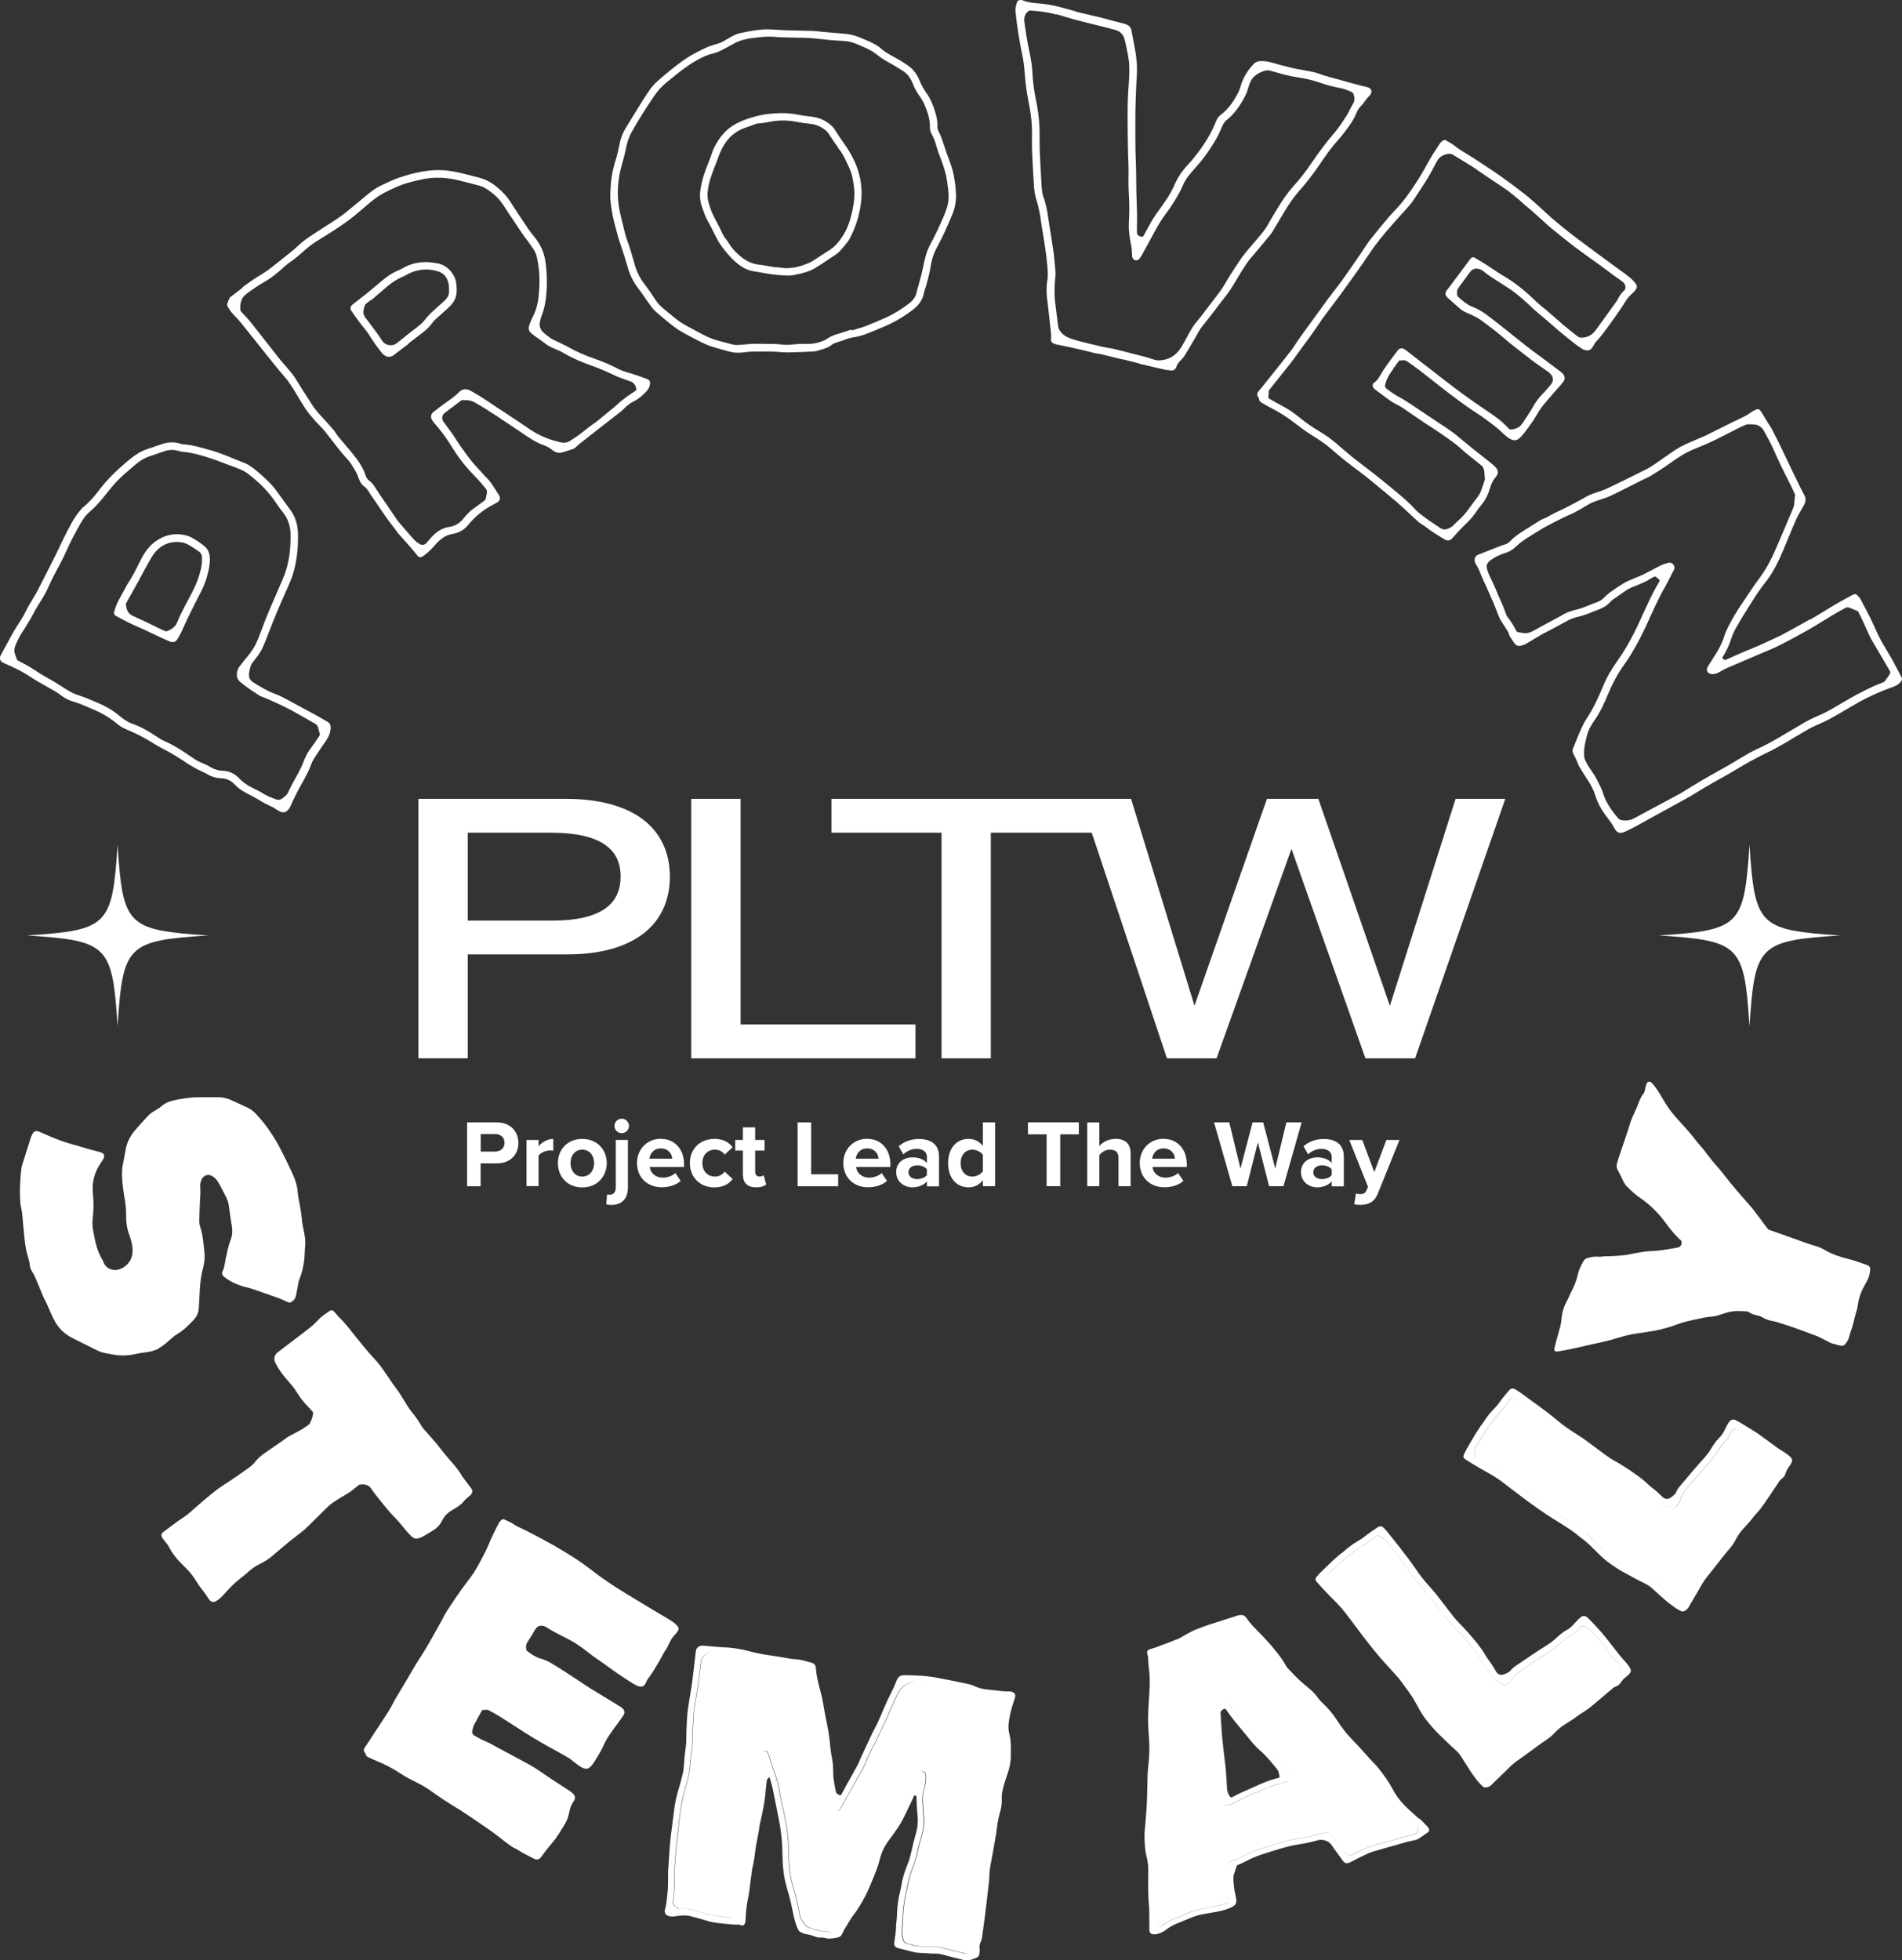 <?xml version="1.0" encoding="UTF-8"?><svg id="Layer_2" xmlns="http://www.w3.org/2000/svg" viewBox="0 0 265.14 273.23"><rect x="0" y="0" width="265.14" height="273.23" fill="#333333" stroke="none"/><defs><style>.cls-1{fill:#fff;}</style></defs><g id="Layer_1-2"><g><g><path class="cls-1" d="m22.19,187.94c-.62.32-1.27.5-1.96.57-.42.04-.84.12-1.26.21-1.08.25-2.16.29-3.25.08-.69-.13-1.39-.21-2.04-.51-.44-.2-.87-.43-1.3-.64-.78-.39-1.56-.77-2.34-1.17-1.09-.56-1.93-1.4-2.49-2.48-.38-.72-.67-1.48-1.01-2.22-.17-.37-.38-.72-.54-1.1-.38-.9-.73-1.81-1.12-2.7-.11-.25-.25-.49-.4-.72-.22-.35-.33-.72-.36-1.13-.01-.13-.04-.26-.07-.39-.14-.55-.33-1.1-.43-1.66-.12-.62-.19-1.26-.25-1.9-.11-1.03-.18-2.06-.29-3.08-.06-.5-.21-.99-.25-1.49-.05-.71-.06-1.42-.05-2.13.02-.69.08-1.39.14-2.08.03-.34.07-.7.17-1.02.4-1.3.82-2.59,1.23-3.89.05-.16.14-.32.23-.47.23-.38.5-.44.91-.27,1.02.44,2.04.89,3.08,1.27.92.33,1.88.57,2.82.85.47.14.93.28,1.4.41.4.11.8.21,1.21.32.54.14.7.51.41.99-.12.2-.25.39-.38.58-.86,1.28-1.2,2.69-1.05,4.22.12,1.15.12,2.31-.03,3.46-.09.68-.02,1.35.13,2.02.1.45.17.92.28,1.37.21.84.51,1.65.96,2.4.1.16.14.35.23.52.38.71,1.32,1.04,2.12.76,1.26-.44,1.94-1.53,1.83-2.89-.05-.63-.2-1.24-.42-1.83-.36-.92-.49-1.89-.47-2.87.02-.82-.1-1.62-.23-2.42-.21-1.3-.41-2.6-.32-3.91.02-.23.06-.47.1-.7.12-.66.26-1.31.37-1.97.17-1.06.64-1.98,1.33-2.79.57-.67,1.17-1.32,1.77-1.97.29-.32.64-.56,1.01-.77.29-.16.58-.33.82-.55.47-.42,1.01-.68,1.61-.83,1.23-.29,2.47-.48,3.73-.48.86,0,1.73.01,2.59,0,.58,0,1.14.09,1.67.32.86.38,1.72.78,2.57,1.18.57.27,1,.72,1.41,1.18,1.22,1.37,2.23,2.89,3.08,4.52.53,1.02,1.03,2.05,1.52,3.09.35.76.68,1.53.82,2.36.06.36.07.74.13,1.1.11.65.24,1.29.35,1.94.07.41.12.82.16,1.23.05.65.19,1.28.32,1.92.13.62.21,1.23.15,1.87-.07.75-.06,1.52-.17,2.26-.13.83-.31,1.66-.65,2.45-.14.33-.15.72-.23,1.08-.09.42-.16.85-.26,1.27-.09.37-.35.62-.67.8-.17.09-.33.04-.49-.03-.35-.15-.69-.33-1.05-.47-.72-.27-1.46-.52-2.19-.78-.44-.15-.88-.32-1.32-.46-.43-.14-.87-.27-1.31-.38-1.08-.27-2.08-.71-2.95-1.42-.27-.22-.38-.46-.24-.74.32-.61.33-1.28.48-1.92.19-.85.35-1.7.67-2.52.26-.66.25-1.36.13-2.06-.15-.88-.27-1.77-.39-2.66-.06-.43-.18-.83-.38-1.21-.3-.58-.59-1.16-.9-1.73-.16-.29-.34-.57-.56-.82-.17-.18-.39-.34-.62-.45-.52-.26-1.12.06-1.33.52-.15.33-.23.68-.2,1.05.06.7,0,1.39-.04,2.08-.05.91-.07,1.83-.09,2.74,0,.23.04.47.11.69.26.79.4,1.6.48,2.42.04.46.11.92.14,1.39.04.65-.02,1.3-.19,1.94-.3,1.1-.43,2.21-.48,3.34-.03.77-.09,1.54-.13,2.32-.03.63-.29,1.17-.71,1.62-.72.76-1.45,1.5-2.37,2.03-.37.22-.69.54-1.02.82-.46.41-.92.81-1.47,1.09h0Z"/><path class="cls-1" d="m61.63,211.93c-.31.7-.85,1.17-1.5,1.54-.39.23-.78.47-1.17.7-.13.07-.26.13-.4.18-.54.22-.88.13-1.29-.29-.54-.54-1.02-1.13-1.5-1.73-.36-.45-.8-.85-1.19-1.28-.28-.31-.55-.62-.81-.94-.47-.58-.94-1.17-1.41-1.76-.23-.29-.44-.6-.65-.9-.37-.54-1.05-.6-1.56-.51-.08.01-.16.07-.22.12-.37.29-.71.6-1.1.87-.41.28-.84.51-1.26.77-.27.17-.55.33-.81.51-.29.19-.58.38-.84.61-.36.31-.68.65-1.01.98-.49.48-.97.96-1.46,1.44-.34.33-.67.68-1.03.99-.34.3-.71.57-1.07.85-.38.3-.77.6-1.15.9-.08.07-.16.14-.24.21-.62.52-1.25,1.03-1.85,1.56-.58.51-1.22.94-1.92,1.26-.55.26-1.04.62-1.5,1.02-.47.4-.94.8-1.43,1.18-.74.58-1.37,1.28-1.99,1.97-.34.38-.69.73-1.14.99-.37.21-.71.15-.96-.2-.26-.36-.5-.74-.76-1.1-.19-.27-.42-.53-.61-.8-.37-.53-.69-1.09-1.08-1.6-.35-.45-.76-.87-1.17-1.27-.82-.78-1.53-1.64-2.04-2.65-.14-.28-.37-.5-.56-.75-.13-.18-.28-.34-.38-.53-.13-.27-.05-.55.19-.73.68-.51,1.36-1.02,2.05-1.52.41-.29.85-.55,1.23-.85.39-.29.74-.63,1.11-.95.37-.32.73-.65,1.1-.96.67-.56,1.34-1.12,2.02-1.65.34-.26.71-.48,1.06-.72.39-.26.78-.5,1.16-.77.78-.54,1.57-1.07,2.33-1.63.31-.23.59-.52.83-.82.32-.4.69-.73,1.11-1.02.25-.17.49-.36.74-.53.63-.44,1.27-.87,1.9-1.3.28-.19.53-.42.82-.58.61-.35,1.24-.65,1.85-1,.36-.21.7-.47,1.04-.72.07-.05.09-.15.13-.23.23-.42.36-.87.42-1.34,0-.06-.04-.13-.08-.18-.5-.56-1.03-1.1-1.5-1.68-.37-.47-.67-1.01-1.02-1.5-.22-.31-.46-.6-.72-.89-.69-.77-1.34-1.57-1.82-2.49-.05-.09-.1-.19-.15-.28-.25-.52-.12-1.08.34-1.43.51-.4,1.03-.78,1.54-1.18,1.06-.81,2.14-1.6,3.18-2.44.43-.35.78-.78,1.19-1.16.24-.22.51-.41.78-.61.15-.11.3-.21.45-.32.29-.21.53-.2.77.07.23.25.42.53.66.76.92.87,1.65,1.89,2.44,2.87.57.7,1.14,1.4,1.73,2.09.5.58,1.06,1.12,1.52,1.73.63.84,1.2,1.73,1.8,2.6.07.1.15.21.23.31.48.61.9,1.27,1.31,1.94.38.64.76,1.27,1.24,1.84.46.56.86,1.16,1.22,1.79.13.23.33.42.51.63.71.81,1.43,1.6,2.09,2.46.58.76,1.22,1.48,1.84,2.21.45.53.88,1.06,1.21,1.67,0,.01.01.02.02.03.39.52.77,1.05,1.17,1.56.31.39.32.72-.04,1.06-.29.27-.63.5-.88.81-.41.51-.93.85-1.49,1.17-.67.37-1.25.85-1.57,1.59h0Z"/><path class="cls-1" d="m77.78,255.77c-.33.59-.78,1.08-1.21,1.59-.39.47-.76.96-1.12,1.46-.27.37-.57.47-.98.27-.77-.39-1.55-.75-2.28-1.23-.27-.18-.59-.29-.86-.47-.48-.33-.94-.69-1.4-1.05-.49-.37-.96-.76-1.46-1.11-1.15-.8-2.3-1.58-3.46-2.36-.49-.33-.99-.65-1.5-.96-1.15-.7-2.27-1.42-3.36-2.22-.81-.59-1.7-1.06-2.6-1.5-.7-.34-1.37-.75-2.02-1.17-.95-.61-1.94-1.13-2.99-1.55-.42-.17-.83-.35-1.23-.55-.18-.09-.33-.23-.35-.46,0-.04-.04-.09-.07-.12-.21-.24-.24-.44-.07-.71.1-.17.23-.33.34-.5.39-.6.78-1.19,1.17-1.79.63-.96,1.27-1.92,1.88-2.89.28-.44.5-.91.75-1.36.25-.45.52-.9.79-1.34.49-.83.99-1.66,1.48-2.49.27-.46.53-.93.81-1.38.51-.83,1.06-1.64,1.55-2.48.63-1.08,1.23-2.17,1.84-3.26.31-.56.58-1.14.93-1.68.64-.99,1.3-1.96,1.98-2.92.5-.7,1.05-1.37,1.54-2.08.35-.51.66-1.06.96-1.6.35-.65.69-1.3,1.01-1.96.21-.44.38-.9.58-1.35.26-.57.54-1.14.82-1.7.09-.18.18-.36.28-.53.07-.12.16-.24.26-.35.25-.27.38-.27.7-.09.17.09.34.16.51.24.14.07.3.12.43.22.51.39,1.12.62,1.69.9.33.17.67.33,1,.51,1.02.55,2.05,1.08,3.06,1.65,1.01.58,2.01,1.2,3,1.82.55.35,1.08.74,1.61,1.13.6.44,1.2.91,1.8,1.35.37.27.75.52,1.13.78,1.67,1.17,3.46,2.18,5.2,3.25.79.49,1.59.95,2.38,1.42.49.29.98.58,1.45.89.24.16.46.37.66.58.23.25.24.48.06.76-.12.19-.27.37-.43.53-.35.36-.58.78-.79,1.23-.12.25-.22.51-.39.74-.34.46-.56.99-.85,1.48-.53.91-1.05,1.83-1.7,2.66-.11.14-.17.32-.25.49-.14.31-.33.58-.7.58-.19,0-.41-.05-.58-.13-.39-.2-.77-.43-1.14-.67-.59-.38-1.16-.76-1.74-1.16-.68-.48-1.36-.97-2.04-1.46-.38-.27-.77-.52-1.15-.8-.43-.32-.84-.66-1.27-.97-.53-.38-1.06-.77-1.62-1.09-.83-.47-1.7-.88-2.54-1.33-.38-.2-.74-.43-1.1-.66-.27-.17-.56-.24-.86-.21-.28.03-.5.21-.66.44-.15.21-.26.46-.4.68-.24.39-.49.78-.74,1.17-.22.34-.22.72-.14,1.09.01.06.08.12.13.16.3.21.59.44.91.62.26.15.54.29.83.38.57.16,1.11.38,1.61.68.89.53,1.76,1.11,2.64,1.67.33.21.66.44.99.65.58.38,1.15.77,1.73,1.14.56.35,1.13.69,1.7,1.04.86.53,1.72,1.05,2.58,1.58.1.06.19.13.28.21.28.25.35.63.14.96-.22.34-.47.66-.7.99-.52.73-1.07,1.44-1.55,2.2-.35.56-.59,1.2-.91,1.79-.28.52-.61,1.02-.92,1.53-.1.16-.22.31-.34.46-.43.56-.8.62-1.43.29-.56-.3-1.03-.74-1.53-1.12-.12-.09-.23-.17-.36-.24-.52-.3-1.04-.61-1.57-.89-1.48-.79-2.94-1.64-4.36-2.53-1.19-.76-2.37-1.54-3.57-2.29-.53-.33-1.07-.63-1.62-.92-.12-.06-.3-.02-.45-.02-.11,0-.22.02-.33.03-.01-.01-.03-.03-.04-.04-.27.49-.54.97-.81,1.46-.08.15-.14.32-.24.46-.22.31-.27.69-.36,1.04-.06.25.06.5.29.63.37.21.73.42,1.11.61.29.15.61.25.9.4.38.19.75.41,1.13.61,1.05.56,2.1,1.13,3.15,1.69.33.18.66.35.98.53.45.25.91.5,1.34.78.73.48,1.44.99,2.17,1.47.77.51,1.56,1.01,2.34,1.52.2.13.39.28.57.43.09.07.17.17.23.26.14.2.16.42.04.65-.05.1-.09.21-.16.3-.31.42-.46.9-.56,1.4-.12.62-.31,1.23-.66,1.77-.3.47-.6.95-.88,1.44h0Z"/><path class="cls-1" d="m140.85,245.5c-.04.75-.3,1.45-.54,2.16-.29.88-.6,1.75-.66,2.68-.01.24,0,.49,0,.73,0,.47-.08.92-.2,1.37-.13.47-.25.95-.34,1.43-.11.58-.16,1.18-.25,1.77-.1.6-.21,1.19-.32,1.79-.04.23-.07.47-.12.71-.09.5-.18,1.01-.28,1.51-.15.72-.24,1.44-.24,2.17,0,.31-.06.62-.09.93-.07.58-.14,1.16-.2,1.74-.02.18-.03.36-.06.53-.08.66-.15,1.33-.24,1.99-.13,1.01-.27,2.01-.41,3.01-.03.21-.08.43-.18.62-.18.35-.21.7-.16,1.08.03.21-.01.43-.04.65-.03.21-.14.39-.33.48-.59.27-1.21.49-1.87.34-.64-.14-1.26-.33-1.9-.47-.62-.14-1.21-.39-1.86-.41-.36,0-.73,0-1.08-.03-.74-.08-1.48-.01-2.21-.21-.67-.18-1.35-.34-2.02-.51-.5-.12-.66-.41-.57-.91.12-.75.23-1.5.24-2.26,0-.29.06-.58.08-.86.03-.51.06-1.02.09-1.53.05-.88.24-1.73.44-2.58.1-.4.15-.81.23-1.21.18-.85.48-1.66.8-2.46.27-.67.42-1.37.58-2.07.14-.65.3-1.3.49-1.94.28-.9.37-1.79.27-2.73-.09-.87-.1-1.74-.15-2.61,0-.04-.05-.11-.06-.11-.1.03-.24-.09-.31.08-.09.23-.17.46-.29.68-.6,1.17-1.07,2.41-1.8,3.52-.46.7-.95,1.37-1.45,2.04-.59.8-.99,1.67-1.22,2.64-.19.81-.51,1.59-.82,2.36-.36.9-.73,1.81-1.17,2.67-.52,1-1.11,1.97-1.81,2.86-.21.27-.36.57-.54.86-.15.24-.31.48-.45.72-.14.25-.29.51-.4.78-.12.27-.29.46-.57.54-.48.13-.97.18-1.47.17-.1,0-.2-.03-.29-.06-.26-.07-.52-.1-.79-.08-.35.03-.66-.13-.98-.24-.24-.09-.49-.15-.74-.2-.27-.05-.54-.06-.77-.24,0,0-.02-.01-.03-.01-.39-.05-.49-.35-.63-.65-.49-1.14-.64-2.36-.92-3.55-.16-.71-.36-1.41-.57-2.11-.33-1.12-.49-2.27-.56-3.43-.05-.92-.04-1.86-.1-2.78-.05-.78-.15-1.56-.27-2.34-.11-.69-.27-1.37-.4-2.06-.21-1.05-.4-2.09-.63-3.14-.1-.48-.25-.95-.38-1.42-.01-.05-.04-.1-.07-.17-.24.14-.36.32-.39.58-.07.74-.15,1.47-.23,2.21-.14,1.16-.38,2.31-.65,3.45-.11.44-.15.9-.23,1.35-.11.6-.23,1.2-.34,1.8-.03.17-.06.33-.08.5-.12.94-.23,1.88-.47,2.8-.02.07-.03.16-.04.23-.14,1.11-.28,2.22-.43,3.33-.04.29-.12.58-.17.87-.08.47-.16.93-.21,1.4-.05.5-.06,1.01-.1,1.51,0,.1-.03.2-.06.29-.11.33-.39.43-.69.25-.04-.02-.1-.04-.15-.04-.33,0-.66.02-.98-.01-.69-.06-1.37-.15-2.06-.22-.57-.06-1.11-.2-1.66-.37-.68-.21-1.37-.39-2.06-.57-.67-.17-1.35-.1-2.02,0-.34.05-.69.09-1.03-.02-.44-.13-.64-.48-.51-.91.21-.71.26-1.44.34-2.17.04-.38.07-.76.08-1.15.02-.58,0-1.17.01-1.75,0-.35.03-.7.06-1.05.07-1.06.13-2.12.22-3.18.05-.65.15-1.29.23-1.94.09-.68.18-1.37.26-2.05.12-.94.24-1.88.5-2.79.28-.97.56-1.93.79-2.91.12-.52.14-1.07.19-1.61.02-.22.02-.44.04-.66.07-.64.18-1.27.23-1.91.04-.62.01-1.24.04-1.86.02-.6.05-1.2.09-1.8.04-.51.1-1.02.18-1.53.16-1.05.34-2.09.5-3.13.08-.51.13-1.03.19-1.54.12-1.02.23-2.04.36-3.05.06-.43.53-.74,1.01-.7.72.06,1.44.14,2.16.19.49.04.98.04,1.47.09.89.09,1.78.22,2.65.46,1.16.32,2.34.53,3.54.69.68.09,1.35.23,2.03.34.37.06.75.11,1.13.13.65.05,1.27.24,1.89.41.1.03.2.06.3.09.32.09.49.31.53.63.06.46.09.92.18,1.37.12.59.25,1.18.42,1.77.21.72.36,1.45.48,2.2.15.92.33,1.83.52,2.74.24,1.14.36,2.29.48,3.45.04.41.12.83.2,1.23.14.7.14,1.41.16,2.12,0,.48.09.95.16,1.42.04.31.14.62.18.93.03.21.12.35.3.45.06.03.12.07.19.11.13.08.22.06.3-.08.24-.46.49-.92.74-1.37.49-.88,1-1.75,1.47-2.64.24-.45.4-.93.62-1.38.23-.5.47-.98.7-1.48.35-.73.66-1.48,1.05-2.19.69-1.26,1.17-2.62,1.78-3.92.29-.62.61-1.24.9-1.86.17-.37.33-.74.48-1.12.18-.45.51-.66,1-.66,1.57.01,3.13.07,4.67.37.98.19,1.96.37,2.93.58.78.17,1.59.26,2.32.61.76.37,1.57.43,2.39.51.2.02.4.03.6.06.59.1,1.17.13,1.76.13.2,0,.42.06.6.17.25.14.28.43.16.8-.18.59-.4,1.17-.54,1.77-.18.84-.39,1.67-.33,2.54.02.28.09.55.15.82.18.74.18,1.5.17,2.26,0,.47,0,.93-.03,1.4h0Zm-2.1,5.48c0,.45-.08.87-.2,1.3-.27.95-.43,1.92-.56,2.9-.09.68-.24,1.36-.36,2.04,0,.04-.02.09-.03.13-.12.88-.25,1.75-.45,2.61-.12.5-.1,1.03-.14,1.54-.03.33-.05.65-.1.98-.1.67-.2,1.34-.19,2.02,0,.23-.09.46-.11.69-.06.51-.11,1.03-.17,1.54-.03.25-.07.51-.1.76-.1.76-.22,1.51-.31,2.27-.03.27-.12.52-.23.76-.09.21-.16.43-.2.65-.04.22-.11.4-.26.56-.16.18-.32.35-.5.52-.04.04-.13.06-.2.04-.34-.07-.67-.16-1.01-.24-.61-.15-1.23-.28-1.83-.46-.48-.15-.97-.24-1.48-.25-.61,0-1.22-.03-1.83-.05-.56-.02-1.11-.13-1.63-.31-.07-.03-.15-.04-.23-.05-.36-.04-.6-.24-.69-.57-.09-.31-.15-.63-.16-.95-.01-.42.04-.84.06-1.27.04-.68.06-1.36.12-2.03.06-.56.15-1.11.25-1.67.13-.68.3-1.36.43-2.04.12-.69.35-1.33.6-1.98.31-.82.58-1.64.75-2.51.17-.84.42-1.66.65-2.48.2-.72.25-1.45.17-2.2-.08-.76-.11-1.53-.16-2.29-.04-.65.12-1.27.28-1.89.14-.51.2-1.03.16-1.55-.03-.34-.2-.57-.44-.62-.25-.05-.44.09-.63.4-.71,1.13-1.31,2.3-1.83,3.54-.36.86-.8,1.69-1.23,2.52-.51,1-1.21,1.86-1.87,2.76-.46.63-.88,1.29-1.11,2.04-.13.43-.2.88-.36,1.3-.39,1.08-.8,2.16-1.24,3.22-.56,1.37-1.34,2.62-2.21,3.82-.27.38-.5.8-.76,1.2-.13.19-.27.38-.44.54-.25.25-.52.47-.78.7-.04.04-.09.07-.12.12-.12.3-.37.26-.6.23-.36-.04-.72-.08-1.07-.14-.28-.05-.55-.13-.82-.2-.26-.07-.51-.15-.76-.25-.15-.06-.3-.13-.41-.24-.46-.48-.82-1-.93-1.68-.1-.6-.23-1.2-.37-1.8-.18-.72-.37-1.45-.58-2.16-.33-1.11-.47-2.24-.53-3.39-.05-.91-.03-1.81-.1-2.72-.09-1.32-.27-2.64-.57-3.92-.26-1.1-.51-2.2-.68-3.32-.14-.91-.44-1.78-.75-2.64-.25-.7-.46-1.4-.69-2.11-.04-.12-.07-.23-.12-.35-.1-.23-.28-.35-.48-.33-.22.02-.43.18-.46.42-.04.31-.05.63-.06.95-.02.68,0,1.37-.05,2.05-.11,1.27-.24,2.54-.42,3.8-.11.81-.33,1.6-.48,2.41-.17.91-.33,1.82-.48,2.73-.16.94-.3,1.89-.46,2.84-.1.56-.23,1.12-.31,1.69-.14,1-.26,2.01-.39,3.01-.04.31-.13.61-.18.92-.06.34-.14.68-.16,1.02-.05.68-.46,1.08-1.01,1.4-.06.04-.15.04-.23.03-.91-.12-1.81-.22-2.72-.36-.35-.05-.67-.19-1.01-.28-.62-.17-1.24-.35-1.87-.51-.49-.12-.98-.12-1.48-.05-.16.02-.28.01-.38-.15-.06-.1-.19-.17-.3-.23-.25-.14-.35-.36-.32-.64.07-.67.15-1.34.2-2.01.03-.51,0-1.02.01-1.53,0-.47,0-.93.03-1.4.05-.82.11-1.63.19-2.45.11-1.06.24-2.11.36-3.17.02-.15.04-.31.06-.46h-.03c.09-.69.19-1.37.28-2.06.14-1.01.39-1.98.68-2.96.18-.61.37-1.23.47-1.86.14-.88.2-1.78.29-2.67.02-.16.03-.33.06-.5.13-.82.16-1.64.16-2.46,0-.73.06-1.46.1-2.18.03-.44.05-.88.12-1.31.13-.83.3-1.65.42-2.49.15-1.08.27-2.17.41-3.25.04-.32.07-.65.15-.95.15-.54.58-.8,1.07-.99.04-.02.1-.01.15-.01.51.03,1.01.05,1.52.08.6.04,1.2.04,1.8.14.81.14,1.6.36,2.4.53.7.15,1.4.33,2.11.44,1.49.23,2.98.43,4.47.64.08.01.15.06.22.11.18.13.37.27.54.42.25.23.5.47.72.74.12.15.19.35.25.54.21.74.4,1.49.59,2.24.11.45.19.91.28,1.37.16.84.28,1.68.47,2.51.26,1.21.43,2.43.54,3.66.05.59.2,1.16.27,1.75.06.53.06,1.06.09,1.59.02.39.02.79.09,1.18.2,1.13.42,2.25.64,3.38.03.16.09.33.17.47.19.35.6.39.87.09.14-.16.25-.35.36-.54.66-1.18,1.3-2.37,1.97-3.54.46-.82.98-1.61,1.32-2.49.38-1.01.9-1.95,1.38-2.91.51-1.02.99-2.06,1.47-3.1.55-1.21,1.06-2.44,1.64-3.63.46-.94,1.25-1.48,2.29-1.61.17-.02.35.01.53.03.95.06,1.89.15,2.82.34.64.13,1.28.27,1.93.41.28.06.57.12.85.16.85.14,1.69.34,2.49.69.7.31,1.44.37,2.18.41.16,0,.31.01.47.02.24,0,.47.05.64.25.04.05.11.09.17.13.5.38.64.83.49,1.44-.22.85-.38,1.71-.35,2.59.02.45.14.9.22,1.35.11.57.12,1.14.1,1.71-.01.38-.01.77-.02,1.15-.02.84-.27,1.62-.54,2.4-.24.73-.45,1.48-.61,2.24h0c-.09.4-.06.83-.06,1.25Zm.67-3.48c.26-.78.52-1.56.53-2.4,0-.38,0-.77.02-1.15.02-.57.01-1.14-.1-1.71-.09-.45-.21-.9-.22-1.35-.03-.88.14-1.74.35-2.59.15-.6.01-1.06-.48-1.44-.06-.04-.13-.08-.17-.13-.17-.2-.4-.24-.64-.25-.16,0-.31-.01-.47-.02-.75-.04-1.49-.1-2.19-.41-.8-.36-1.63-.56-2.49-.69-.28-.05-.57-.1-.85-.16-.64-.14-1.28-.27-1.93-.41-.93-.19-1.87-.29-2.82-.34-.18,0-.36-.05-.53-.03-1.05.13-1.84.67-2.29,1.61-.58,1.19-1.09,2.42-1.64,3.63-.48,1.04-.95,2.08-1.47,3.1-.48.96-1,1.9-1.38,2.91-.34.88-.86,1.67-1.32,2.49-.66,1.18-1.31,2.37-1.97,3.55-.11.19-.22.38-.36.54-.26.3-.67.25-.87-.09-.08-.14-.14-.31-.17-.47-.22-1.12-.44-2.25-.64-3.38-.07-.38-.07-.78-.09-1.18-.03-.53-.03-1.07-.09-1.59-.06-.58-.21-1.16-.27-1.75-.12-1.23-.28-2.45-.54-3.66-.18-.83-.31-1.67-.46-2.51-.09-.46-.16-.92-.28-1.37-.18-.75-.38-1.5-.59-2.24-.05-.19-.13-.39-.25-.54-.21-.27-.47-.51-.72-.74-.16-.15-.36-.29-.54-.42-.06-.05-.14-.09-.22-.11-1.49-.21-2.98-.41-4.47-.64-.71-.11-1.41-.28-2.11-.44-.8-.17-1.59-.39-2.4-.53-.59-.1-1.2-.1-1.8-.14-.51-.03-1.01-.06-1.52-.08-.05,0-.1,0-.15.01-.49.19-.92.45-1.07.99-.08.31-.11.63-.15.95-.14,1.08-.25,2.17-.41,3.25-.12.83-.29,1.65-.42,2.49-.06.43-.09.88-.12,1.31-.04.73-.1,1.45-.1,2.18,0,.83-.03,1.65-.16,2.46-.03.17-.04.33-.06.5-.09.89-.15,1.79-.29,2.67-.1.63-.29,1.25-.47,1.86-.29.97-.55,1.95-.68,2.96-.09.69-.18,1.37-.28,2.05h.03c-.02.16-.05.31-.06.47-.12,1.06-.26,2.11-.36,3.17-.08.81-.14,1.63-.19,2.45-.03.47-.03.93-.03,1.4,0,.51.02,1.03-.01,1.53-.04.67-.13,1.34-.2,2.01-.03.28.07.5.32.64.11.06.24.13.3.23.1.16.22.17.38.15.5-.07.99-.07,1.48.05.62.15,1.24.33,1.87.5.34.1.67.23,1.01.29.9.14,1.81.25,2.72.36.07.01.17,0,.23-.03.54-.31.96-.72,1.01-1.39.03-.34.1-.68.16-1.02.06-.31.14-.61.18-.91.14-1,.25-2.01.39-3.01.08-.57.22-1.13.31-1.69.16-.95.3-1.89.46-2.84.15-.91.31-1.82.48-2.73.15-.8.37-1.6.48-2.41.18-1.26.31-2.53.42-3.8.06-.68.03-1.37.05-2.05.01-.32.02-.63.06-.95.03-.24.24-.4.46-.42.2-.02.37.1.48.33.05.11.08.23.12.35.23.7.45,1.41.69,2.11.31.87.61,1.73.75,2.64.17,1.12.42,2.22.68,3.32.3,1.29.48,2.6.57,3.92.07.9.04,1.81.1,2.72.06,1.15.2,2.28.53,3.39.21.71.4,1.44.58,2.16.14.59.27,1.19.37,1.8.11.68.48,1.2.93,1.68.11.11.26.18.41.24.25.1.51.17.76.25.27.08.54.16.82.2.36.06.72.1,1.07.14.24.03.48.07.6-.23.02-.05.07-.08.11-.12.26-.23.53-.46.78-.7.16-.16.31-.35.44-.54.26-.4.48-.82.76-1.2.86-1.2,1.65-2.45,2.21-3.82.43-1.07.84-2.14,1.24-3.22.16-.42.23-.87.36-1.3.23-.76.65-1.41,1.11-2.04.66-.9,1.36-1.77,1.87-2.76.42-.83.87-1.66,1.22-2.52.51-1.23,1.12-2.41,1.83-3.54.19-.31.38-.45.63-.4.24.05.42.28.44.62.04.53-.02,1.04-.16,1.55-.16.62-.31,1.24-.28,1.89.04.76.08,1.53.15,2.29.08.75.03,1.48-.17,2.2-.23.83-.48,1.65-.65,2.48-.17.86-.43,1.69-.75,2.51-.25.64-.48,1.29-.6,1.98-.12.68-.3,1.36-.42,2.04-.1.55-.2,1.11-.25,1.67-.06.68-.08,1.36-.13,2.03-.02.42-.07.84-.06,1.27,0,.32.07.64.16.95.1.32.33.53.69.57.08,0,.15.03.23.05.53.19,1.07.3,1.63.31.61.02,1.22.04,1.84.05.51,0,.99.1,1.48.25.6.18,1.22.31,1.83.46.34.08.67.17,1.01.24.06.01.16,0,.2-.04.17-.16.33-.34.5-.52.15-.16.22-.35.26-.57.04-.22.11-.44.2-.65.11-.25.19-.49.23-.76.1-.76.21-1.51.31-2.27.03-.26.08-.51.1-.76.06-.51.11-1.03.17-1.54.03-.23.12-.46.11-.69-.01-.68.1-1.35.19-2.02.05-.33.07-.65.1-.98.05-.52.03-1.04.14-1.54.2-.86.33-1.74.45-2.61,0-.04.02-.09.02-.13.12-.68.27-1.35.36-2.04.13-.98.29-1.95.56-2.9.12-.42.2-.85.2-1.3,0-.42-.03-.85.05-1.25.16-.75.37-1.5.61-2.23h0Z"/><path class="cls-1" d="m199.1,254.74c.18.26.17.54-.08.69-.54.33-1.02.78-1.63,1.03-.4.09-.8.16-1.2.26-.53.14-1.06.31-1.59.46-1.06.3-2.13.58-3.19.91-.53.17-1.05.41-1.56.66-.53.25-1.04.53-1.56.8-.08.04-.17.08-.26.11-.29.1-.56.06-.76-.19-.21-.27-.4-.55-.6-.83-.34-.47-.7-.93-1.01-1.42-.37-.58-1.23-.94-2.04-.69-1.04.32-2.11.48-3.18.66-.61.11-1.22.28-1.81.45-.93.27-1.85.57-2.77.86-.87.28-1.69.66-2.49,1.09-.27.14-.56.25-.84.38-.05.02-.11.07-.13.12-.13.38-.25.76-.38,1.15-.03.08-.06.17-.07.26-.05.9.08,1.78.27,2.65.04.2.09.41.11.61.07.51-.09.78-.56,1.03-.68.37-1.42.55-2.16.69-.74.14-1.48.24-2.21.39-.45.1-.89.25-1.33.42-.69.27-1.36.58-2.05.85-.52.21-1.01.48-1.45.83-.46.36-.97.59-1.55.65-.04,0-.07,0-.11,0-.48,0-.69-.2-.69-.68,0-.98,0-1.96-.02-2.95,0-.25-.06-.5-.07-.75-.03-.64-.06-1.29-.07-1.93,0-.91,0-1.82.01-2.73,0-.65-.11-1.27-.26-1.9-.24-.99-.26-2-.26-3.01,0-.46.08-.93.11-1.39.05-.64.11-1.27.15-1.91.05-.73.08-1.46.1-2.19.03-.96.03-1.93.07-2.9.03-.64.11-1.28.17-1.92.11-1.18.09-2.37-.01-3.55-.15-1.65-.1-3.29.02-4.94.09-1.21.18-2.42.07-3.63-.04-.43-.1-.87-.14-1.3-.02-.28-.01-.55-.04-.83-.01-.17-.05-.35-.1-.51-.12-.36,0-.62.36-.73.21-.07.43-.1.63-.18,1.09-.4,2.18-.8,3.25-1.24.44-.18.84-.46,1.25-.69.52-.29,1.04-.56,1.6-.75.41-.14.8-.31,1.2-.45.72-.24,1.44-.46,2.16-.69.65-.21,1.3-.42,1.95-.63.15-.05.31-.1.48-.12.38-.05.7.07.92.4.49.73,1.1,1.34,1.71,1.96,1.19,1.2,2.32,2.46,3.28,3.84.17.24.31.49.45.74.26.48.68.84,1.05,1.23.69.74,1.45,1.41,2.24,2.05.47.38.88.81,1.23,1.3.2.28.43.54.68.77.79.71,1.44,1.52,2.01,2.41.65,1,1.38,1.95,2.23,2.8.78.78,1.5,1.63,2.24,2.45.42.46.89.89,1.28,1.38.76.96,1.47,1.95,2.05,3.04.61,1.16,1.48,2.12,2.46,2.97.29.26.57.53.86.79.06.06.12.12.19.16.51.27.81.77,1.23,1.15.05.05.1.11.14.16h0Zm-1.47.1c-.01-.27-.1-.52-.3-.71-.26-.25-.52-.49-.79-.74-.75-.67-1.53-1.34-2.12-2.16-.43-.59-.77-1.26-1.17-1.87-.83-1.28-1.68-2.54-2.79-3.63-.84-.82-1.56-1.76-2.39-2.59-.74-.74-1.38-1.55-1.98-2.39-.45-.62-.88-1.25-1.35-1.85-.25-.32-.56-.58-.84-.88-.32-.35-.65-.68-.92-1.06-.43-.6-1.04-1-1.58-1.5-1.13-1.04-2.31-2.03-3.1-3.39-.62-1.06-1.46-1.96-2.27-2.88-.62-.7-1.29-1.35-1.94-2.02-.41-.43-.9-.72-1.5-.82-.14-.03-.28-.08-.43-.1-.08-.02-.18-.04-.26-.01-.54.17-1.07.37-1.61.52-.99.28-1.95.65-2.91,1.01-.64.24-1.25.52-1.83.89-.68.42-1.41.74-2.18.99-.33.12-.66.24-.98.37-.25.1-.51.2-.71.37-.54.49-.84,1.09-.75,1.85.05.41.13.82.13,1.24-.02,1.2-.04,2.39-.11,3.59-.06,1.1-.16,2.2-.08,3.3.06.83.1,1.67.15,2.5.07,1.18-.03,2.35-.15,3.52-.11,1.05-.14,2.1-.14,3.16,0,.9-.07,1.81-.11,2.72-.03.6,0,1.21-.1,1.8-.21,1.18-.21,2.36-.06,3.54.06.5.2,1,.29,1.5.15.78.13,1.57.13,2.37,0,1.14-.01,2.27.03,3.41.02.64.14,1.27.1,1.91-.01.18,0,.36,0,.54.02.38.17.72.44,1,.28.3.29.31.63.05.6-.48,1.26-.83,1.99-1.08.26-.09.51-.21.76-.31.57-.23,1.13-.53,1.72-.69.8-.22,1.63-.35,2.45-.5.7-.13,1.38-.27,2.05-.52.07-.03.18-.09.19-.15.07-.3.14-.6.14-.9,0-.31-.07-.61-.12-.92-.16-1.07-.05-2.14-.07-3.21,0-.4.2-.6.59-.73.35-.12.71-.23,1.04-.4,1.08-.57,2.2-1.05,3.37-1.41.64-.2,1.29-.4,1.93-.6.86-.27,1.73-.5,2.63-.64.52-.08,1.04-.16,1.55-.27.76-.17,1.52-.37,2.28-.57.35-.1.6,0,.85.25.51.5.92,1.06,1.31,1.65.31.47.67.88,1.18,1.13.21.1.41.14.63.02.11-.06.23-.12.35-.18.82-.47,1.69-.83,2.59-1.1.93-.28,1.87-.54,2.81-.8.68-.19,1.37-.4,2.06-.57.4-.1.8-.17,1.17-.38.05-.03.1-.09.11-.14.02-.17.02-.34.01-.51h0Zm0,0c0,.17,0,.34-.01.51,0,.05-.06.11-.11.14-.36.21-.76.28-1.17.38-.69.17-1.37.37-2.05.57-.94.26-1.88.52-2.81.8-.9.28-1.77.63-2.59,1.1-.11.06-.23.12-.35.18-.21.12-.42.08-.63-.02-.51-.25-.87-.66-1.18-1.13-.39-.59-.8-1.16-1.31-1.65-.26-.25-.5-.34-.85-.25-.76.2-1.51.4-2.27.57-.51.12-1.03.19-1.55.27-.89.14-1.77.37-2.63.64-.64.2-1.29.4-1.93.6-1.17.36-2.29.84-3.37,1.41-.33.17-.69.28-1.04.4-.39.13-.6.32-.59.73.02,1.07-.09,2.14.07,3.21.04.3.12.61.12.92,0,.3-.08.61-.14.9-.01.06-.12.12-.19.15-.67.25-1.35.39-2.05.52-.82.15-1.65.28-2.46.5-.59.16-1.15.45-1.72.69-.25.1-.5.22-.76.31-.73.25-1.39.6-2,1.08-.33.27-.34.26-.62-.05-.26-.28-.41-.62-.44-1-.01-.18-.02-.36,0-.54.04-.64-.07-1.28-.1-1.91-.04-1.13-.03-2.27-.03-3.41,0-.79.02-1.59-.13-2.37-.1-.5-.23-.99-.3-1.5-.15-1.18-.14-2.36.06-3.54.1-.59.07-1.2.1-1.8.04-.9.1-1.81.11-2.72,0-1.06.03-2.11.14-3.16.12-1.17.22-2.34.15-3.52-.05-.83-.09-1.67-.15-2.5-.08-1.11.02-2.2.09-3.3.07-1.19.1-2.39.11-3.59,0-.41-.08-.83-.13-1.24-.09-.76.21-1.36.75-1.85.19-.17.46-.27.71-.37.32-.14.65-.25.98-.37.77-.24,1.49-.56,2.18-.99.58-.36,1.19-.65,1.83-.89.96-.36,1.92-.73,2.91-1.01.54-.15,1.07-.35,1.61-.52.08-.02.18,0,.26.01.15.03.29.08.43.1.59.1,1.08.39,1.5.82.65.67,1.32,1.32,1.94,2.02.81.92,1.65,1.82,2.27,2.88.79,1.36,1.97,2.35,3.1,3.39.53.49,1.14.89,1.58,1.5.27.38.6.72.92,1.06.27.3.59.56.84.88.47.6.9,1.23,1.35,1.85.61.84,1.24,1.65,1.98,2.39.83.83,1.55,1.76,2.39,2.59,1.1,1.08,1.96,2.35,2.79,3.63.4.62.74,1.28,1.17,1.87.6.82,1.37,1.48,2.12,2.16.27.24.54.48.79.73.2.19.28.44.29.71Zm-18.21-6.56c.33-.16.46-.46.31-.8-.08-.18-.19-.35-.31-.49-.33-.4-.7-.77-1.02-1.17-.64-.79-1.29-1.57-2.05-2.24-.61-.53-1.16-1.12-1.66-1.76-.67-.85-1.38-1.68-2.04-2.54-.55-.71-1.06-1.44-1.59-2.16-.21-.29-.4-.6-.63-.87-.25-.3-.68-.23-.85.13-.05.1-.08.21-.08.31-.04.56-.12,1.12-.11,1.68.02,1.03.05,2.06.15,3.09.15,1.64.38,3.27.54,4.9.11,1.08.16,2.17.23,3.25.03.49.03.98.08,1.47.04.43.35.66.77.57.22-.05.44-.13.64-.23.99-.49,1.95-1.01,2.98-1.42.86-.34,1.71-.73,2.58-1.05.53-.2,1.08-.32,1.62-.48h0c.15-.05.31-.1.46-.17h0Zm.31-.8c.15.34.02.64-.31.8-.15.07-.31.12-.46.18h0c-.54.15-1.09.27-1.62.47-.87.33-1.72.71-2.58,1.05-1.02.41-1.99.93-2.98,1.42-.2.1-.42.19-.64.23-.42.09-.73-.14-.77-.57-.04-.49-.04-.98-.08-1.47-.07-1.08-.13-2.17-.23-3.25-.16-1.63-.38-3.26-.54-4.9-.1-1.03-.13-2.06-.15-3.09-.01-.56.07-1.12.11-1.68,0-.11.04-.22.08-.31.17-.36.6-.43.85-.13.23.27.42.58.63.87.53.72,1.04,1.46,1.59,2.16.67.86,1.37,1.68,2.04,2.54.5.64,1.05,1.23,1.66,1.76.77.67,1.41,1.46,2.05,2.24.33.4.69.78,1.02,1.17.12.15.24.32.31.49Zm-1.37.12c-.05-.37-.12-.73-.36-1.03-.47-.58-.94-1.15-1.44-1.7-.32-.35-.68-.67-1.03-.98-.68-.6-1.23-1.33-1.81-2.03-.97-1.17-1.96-2.33-2.83-3.59-.03-.04-.09-.08-.14-.08-.29,0-.63.33-.61.62.05.8.1,1.59.16,2.39.11,1.65.33,3.28.52,4.92.12,1.05.17,2.11.23,3.17.02.41.14.77.39,1.09.16.21.16.21.4.09.29-.15.56-.31.86-.45.78-.36,1.57-.7,2.35-1.05.85-.38,1.7-.75,2.6-1,.24-.06.48-.13.73-.2-.01-.08-.02-.13-.03-.17h0Z"/><path class="cls-1" d="m223.36,227.68c.2.22.39.45.57.68.63.79,1.24,1.6,1.87,2.39.31.39.66.74.99,1.12.16.19.29.39.42.61.19.33.16.6-.11.87-.15.15-.31.29-.47.42-.29.22-.52.49-.72.79-.15.23-.35.4-.61.49-.34.12-.59.36-.85.59-.58.5-1.16.99-1.75,1.48-.19.16-.38.31-.56.47-.57.49-1.18.93-1.83,1.32-.34.21-.65.47-.98.7-.4.27-.83.51-1.23.78-.54.35-1.04.77-1.48,1.25-.34.37-.74.66-1.15.94-.33.22-.67.45-.99.69-.72.52-1.44,1.06-2.16,1.58-.45.33-.93.63-1.35.99-.46.39-.87.83-1.3,1.25-.46.44-.93.89-1.39,1.33-.1.1-.21.2-.31.31-.18.22-.43.34-.7.4-.23.05-.44.02-.61-.15-.27-.27-.54-.54-.77-.83-.33-.42-.64-.86-.94-1.31-.45-.69-.88-1.39-1.32-2.08-.3-.48-.73-.83-1.14-1.2-.46-.41-.9-.85-1.34-1.28-.31-.3-.63-.6-.93-.92-.32-.34-.63-.68-.93-1.04-.33-.4-.66-.81-.94-1.24-.35-.53-.66-1.09-.96-1.65-.35-.65-.74-1.27-1.19-1.86-.43-.56-.82-1.17-1.28-1.7-.85-.99-1.75-1.92-2.59-2.9-.72-.83-1.4-1.7-2.08-2.57-.35-.44-.67-.89-1.01-1.34-.57-.76-1.14-1.53-1.73-2.29-.69-.89-1.5-1.67-2.29-2.47-.57-.58-1.11-1.18-1.65-1.78-.24-.26-.25-.46-.03-.74.18-.23.38-.43.59-.64.53-.52,1.07-1.05,1.61-1.56.41-.38.84-.74,1.26-1.1l.02.02c.46-.37.9-.77,1.38-1.12.47-.34.99-.61,1.47-.93.28-.19.53-.42.81-.62.45-.33.91-.65,1.38-.95.34-.22.61-.17.92.17.3.32.58.67.85,1.01.85,1.07,1.7,2.14,2.52,3.23.53.7,1,1.43,1.51,2.13.31.42.64.82.97,1.21.45.52.92,1.03,1.35,1.56.56.7,1.09,1.42,1.64,2.12.39.5.77,1.02,1.19,1.5.31.36.66.68.98,1.03.92.99,1.81,2,2.59,3.1.27.37.48.78.73,1.16.17.26.37.49.54.75.25.37.48.75.7,1.14.22.38.61.56,1.04.42.26-.08.51-.2.75-.33.12-.07.2-.22.31-.33.32-.35.72-.6,1.11-.86.61-.4,1.21-.82,1.81-1.23.31-.21.64-.41.95-.62.73-.49,1.51-.91,2.18-1.5.25-.22.49-.46.75-.67.26-.21.53-.43.83-.59.52-.27.93-.65,1.3-1.09.23-.28.5-.54.78-.77.31-.25.65-.2.94.05.27.23.51.5.75.76.44.47.88.95,1.32,1.43h0Zm2.27,4.24c.4.45.39,1.11-.02,1.55-.16.17-.28.37-.43.53-.1.1-.21.21-.34.26-.44.16-.77.48-1.11.79-.46.41-.93.79-1.4,1.19-.32.27-.62.56-.96.81-.61.45-1.25.87-1.87,1.3-.28.2-.54.42-.82.61-.4.27-.82.52-1.24.77-.44.26-.83.59-1.17.96-.51.56-1.11,1.01-1.74,1.41-.31.2-.6.41-.89.62-.77.56-1.53,1.12-2.3,1.68-.28.21-.61.37-.86.6-.54.49-1.04,1.02-1.56,1.53-.37.36-.74.72-1.13,1.05-.23.19-.52.15-.8.07-.02,0-.03-.02-.04-.02-.51-.15-.78-.53-1.03-.96-.3-.52-.65-1-.97-1.51-.18-.29-.36-.58-.54-.87-.3-.5-.72-.87-1.15-1.26-.49-.44-.95-.91-1.43-1.37-.35-.34-.71-.68-1.06-1.02-.11-.11-.22-.22-.32-.34-.61-.75-1.24-1.48-1.73-2.31-.24-.4-.43-.84-.67-1.24-.38-.64-.77-1.28-1.2-1.87-.54-.74-1.12-1.46-1.72-2.17-.61-.72-1.27-1.4-1.9-2.11-.56-.64-1.1-1.3-1.64-1.95-.33-.41-.64-.83-.96-1.25-.96-1.25-1.91-2.52-2.9-3.76-.47-.59-1.02-1.11-1.54-1.66-.27-.29-.56-.56-.84-.84-.26-.26-.36-.59-.33-.95.02-.23.06-.45.11-.68,0-.05.04-.1.08-.14.78-.73,1.57-1.46,2.14-1.99.8-.62,1.35-1.07,1.93-1.49.34-.25.73-.43,1.08-.67.47-.33.92-.68,1.38-1.03.3-.23.32-.24.64-.02.24.16.49.32.72.48.1.08.19.17.27.28.32.42.63.84.95,1.26.46.6.95,1.17,1.4,1.78.42.56.8,1.16,1.22,1.73.35.48.72.94,1.1,1.4.66.8,1.34,1.59,1.99,2.4.45.56.91,1.11,1.31,1.7.46.67,1.01,1.27,1.58,1.84.88.87,1.63,1.84,2.43,2.78.52.61.9,1.32,1.34,1.99.23.35.49.67.71,1.01.2.31.38.64.58.94.1.14.23.29.37.38.39.24.8.46,1.21.69.2.11.39.04.56-.08.28-.2.54-.43.73-.73.38-.63.98-1.03,1.57-1.43.64-.43,1.28-.86,1.92-1.28.55-.36,1.09-.73,1.64-1.07.61-.38,1.16-.83,1.7-1.3.44-.38.87-.78,1.41-1.04.35-.17.62-.44.87-.73.07-.08.14-.16.21-.24.25-.26.58-.33.89-.15.24.15.47.32.67.52.44.43.89.87,1.28,1.35.55.67,1.05,1.38,1.58,2.06h0c.33.42.68.83,1.04,1.23Zm0,0c-.35-.4-.7-.81-1.04-1.23-.54-.68-1.03-1.39-1.58-2.06-.39-.48-.84-.91-1.28-1.35-.2-.2-.43-.37-.67-.52-.31-.19-.64-.12-.89.15-.07.08-.14.16-.21.24-.25.29-.52.56-.87.73-.54.26-.97.66-1.41,1.04-.54.47-1.09.92-1.7,1.3-.56.34-1.1.71-1.64,1.07-.64.43-1.28.85-1.92,1.28-.59.4-1.19.8-1.57,1.43-.18.3-.45.53-.73.73-.17.12-.36.19-.56.08-.41-.22-.82-.44-1.21-.69-.15-.09-.28-.23-.37-.38-.21-.3-.38-.63-.58-.94-.23-.34-.49-.67-.71-1.01-.44-.67-.82-1.37-1.34-1.99-.8-.94-1.55-1.91-2.43-2.78-.57-.57-1.12-1.17-1.58-1.84-.41-.59-.86-1.15-1.31-1.7-.66-.81-1.33-1.59-1.99-2.4-.38-.46-.75-.92-1.1-1.4-.42-.57-.8-1.16-1.22-1.73-.45-.6-.94-1.18-1.4-1.78-.32-.41-.63-.84-.95-1.26-.08-.1-.16-.2-.27-.28-.23-.17-.48-.32-.72-.48-.32-.22-.34-.21-.64.02-.45.35-.91.7-1.38,1.03-.35.24-.73.43-1.08.67-.58.42-1.13.87-1.93,1.49-.57.53-1.36,1.26-2.14,1.99-.04.04-.07.09-.08.14-.04.23-.09.45-.11.68-.03.36.06.69.33.95.28.28.57.55.84.84.52.55,1.07,1.07,1.54,1.66.99,1.24,1.94,2.5,2.9,3.76.32.42.63.84.96,1.25.54.66,1.08,1.31,1.64,1.95.62.71,1.28,1.39,1.9,2.11.6.7,1.18,1.42,1.72,2.17.44.6.82,1.24,1.2,1.87.24.4.43.84.67,1.24.49.83,1.12,1.56,1.73,2.31.1.12.21.23.32.34.35.34.71.68,1.06,1.02.48.46.94.93,1.43,1.37.42.38.85.76,1.15,1.26.17.29.35.58.54.87.32.5.67.99.97,1.51.25.43.53.81,1.03.96.01,0,.03.02.04.02.28.08.57.13.8-.07.39-.33.76-.69,1.13-1.05.52-.51,1.02-1.04,1.56-1.53.26-.24.58-.4.86-.6.77-.56,1.53-1.12,2.3-1.68.29-.21.59-.42.89-.62.63-.4,1.23-.85,1.74-1.41.34-.38.73-.7,1.17-.96.42-.25.83-.5,1.24-.77.28-.19.54-.41.82-.61.62-.43,1.25-.85,1.87-1.3.34-.25.64-.54.96-.81.47-.4.95-.78,1.4-1.19.34-.3.67-.62,1.11-.79.13-.05.24-.16.34-.26.15-.17.27-.37.43-.53.41-.43.42-1.1.02-1.55h0Z"/><path class="cls-1" d="m244.57,199.51c.25.16.5.32.74.5.82.59,1.63,1.2,2.45,1.79.4.29.84.53,1.25.81.2.14.39.3.57.47.27.26.31.53.13.86-.1.18-.21.37-.34.53-.22.29-.37.61-.48.95-.08.26-.22.48-.45.64-.29.2-.47.5-.66.8-.42.64-.85,1.27-1.28,1.9-.14.2-.28.41-.41.61-.41.63-.88,1.22-1.4,1.77-.27.29-.49.63-.76.94-.32.37-.66.72-.98,1.08-.43.49-.79,1.03-1.08,1.61-.23.45-.53.83-.86,1.21-.26.31-.52.61-.77.93-.55.7-1.1,1.41-1.65,2.11-.34.44-.72.86-1.03,1.32-.34.5-.61,1.04-.92,1.56-.32.55-.65,1.11-.98,1.66-.07.12-.15.25-.21.38-.12.26-.32.44-.56.58-.2.11-.42.14-.63.02-.33-.18-.66-.37-.97-.6-.43-.31-.85-.65-1.26-1-.62-.54-1.22-1.09-1.83-1.64-.42-.37-.93-.6-1.42-.84-.56-.27-1.1-.58-1.64-.87-.39-.21-.77-.41-1.15-.63-.4-.24-.79-.48-1.17-.75-.43-.3-.85-.6-1.24-.94-.48-.42-.93-.87-1.37-1.32-.51-.53-1.06-1.02-1.65-1.47-.57-.43-1.1-.9-1.69-1.29-1.08-.72-2.2-1.37-3.29-2.09-.92-.61-1.81-1.26-2.7-1.9-.45-.33-.89-.68-1.34-1.01-.76-.58-1.52-1.16-2.28-1.74-.9-.67-1.9-1.2-2.88-1.75-.7-.4-1.39-.83-2.08-1.26-.3-.19-.36-.37-.23-.7.11-.27.25-.52.39-.77.37-.65.74-1.3,1.13-1.94.29-.48.61-.94.91-1.41l.02.02c.34-.48.66-.99,1.02-1.45.36-.45.78-.85,1.16-1.29.22-.26.4-.55.61-.82.35-.44.7-.87,1.07-1.29.27-.3.54-.33.93-.09.38.23.74.49,1.09.75,1.11.8,2.22,1.6,3.3,2.42.7.53,1.35,1.11,2.04,1.64.41.32.84.61,1.27.9.57.38,1.16.74,1.73,1.13.73.52,1.44,1.07,2.16,1.59.51.38,1.02.77,1.55,1.12.39.26.82.48,1.23.72,1.15.7,2.28,1.44,3.34,2.28.36.29.67.62,1.02.92.23.2.49.37.72.57.34.29.66.6.99.91.32.31.73.37,1.12.12.22-.15.44-.33.63-.52.1-.1.14-.26.21-.4.21-.43.53-.77.84-1.13.48-.55.94-1.12,1.41-1.67.25-.29.5-.57.75-.86.57-.67,1.21-1.29,1.68-2.03.18-.28.34-.58.54-.85.2-.28.4-.56.64-.79.42-.4.72-.87.95-1.4.15-.33.33-.66.54-.95.23-.32.58-.37.92-.21.32.15.62.35.93.53.55.33,1.11.67,1.66,1.02h0Zm3.34,3.46c-.45-.29-.9-.58-1.33-.9-.7-.51-1.37-1.06-2.08-1.55-.51-.35-1.06-.65-1.6-.95-.25-.14-.52-.24-.79-.32-.35-.1-.65.06-.82.39-.05.09-.09.19-.14.29-.16.35-.35.68-.64.94-.45.39-.75.9-1.07,1.39-.39.6-.8,1.18-1.29,1.71-.44.48-.86.98-1.29,1.47-.5.58-1,1.17-1.5,1.76-.46.55-.93,1.09-1.12,1.8-.09.34-.29.63-.5.9-.13.17-.3.28-.52.23-.45-.1-.9-.2-1.35-.33-.17-.05-.33-.15-.46-.26-.28-.24-.54-.5-.82-.74-.31-.27-.65-.51-.96-.78-.6-.52-1.16-1.1-1.83-1.55-1.02-.69-2.01-1.42-3.09-2.02-.71-.39-1.4-.82-2.02-1.34-.55-.45-1.14-.87-1.73-1.28-.85-.6-1.72-1.17-2.57-1.77-.49-.34-.97-.68-1.44-1.04-.56-.43-1.08-.9-1.64-1.33-.6-.46-1.22-.88-1.83-1.33-.42-.31-.84-.64-1.26-.95-.1-.08-.21-.15-.33-.19-.27-.1-.55-.18-.83-.27-.36-.12-.38-.11-.61.2-.34.46-.68.92-1.05,1.37-.27.33-.59.61-.85.94-.44.56-.85,1.15-1.45,1.96-.41.67-.96,1.58-1.52,2.49-.03.04-.04.11-.04.16.02.23.04.46.08.68.07.35.25.64.57.83.35.19.7.38,1.04.58.65.39,1.32.74,1.93,1.18,1.29.92,2.54,1.88,3.81,2.83.42.31.84.64,1.27.94.7.49,1.4.97,2.11,1.44.79.51,1.61.99,2.4,1.51.77.51,1.52,1.05,2.25,1.62.58.46,1.12.97,1.67,1.47.34.32.64.69.98,1.01.7.66,1.5,1.2,2.29,1.75.13.09.26.17.4.24.43.23.87.46,1.3.69.58.31,1.16.63,1.74.93.51.25,1.03.5,1.45.9.25.23.5.46.75.69.45.4.91.78,1.34,1.19.36.34.73.64,1.26.64.02,0,.03,0,.05,0,.29,0,.58-.03.75-.28.29-.42.54-.87.8-1.32.37-.63.7-1.28,1.09-1.9.18-.3.45-.54.67-.82.59-.74,1.17-1.5,1.75-2.24.22-.29.45-.57.69-.84.5-.56.95-1.15,1.29-1.83.23-.46.51-.87.86-1.25.33-.35.66-.71.98-1.08.22-.26.41-.54.62-.81.48-.59.97-1.16,1.44-1.76.26-.33.47-.69.71-1.04.34-.51.7-1.01,1.03-1.53.25-.39.47-.78.85-1.06.11-.08.19-.22.26-.34.1-.2.16-.43.27-.63.27-.53.1-1.17-.4-1.5h0Zm0,0c.5.33.68.97.4,1.5-.1.2-.17.43-.27.63-.07.13-.15.26-.26.34-.38.28-.61.68-.85,1.06-.33.52-.68,1.02-1.03,1.53-.23.35-.45.71-.71,1.04-.47.6-.96,1.17-1.44,1.76-.21.27-.4.55-.62.81-.32.37-.64.73-.98,1.08-.35.37-.64.79-.86,1.25-.33.68-.79,1.27-1.29,1.83-.24.27-.47.55-.69.84-.59.75-1.17,1.5-1.75,2.24-.22.28-.49.52-.67.82-.38.62-.72,1.27-1.09,1.9-.26.44-.51.89-.8,1.32-.17.25-.47.29-.75.28-.02,0-.03,0-.05,0-.53,0-.9-.3-1.26-.64-.43-.41-.9-.79-1.34-1.19-.25-.23-.51-.46-.75-.69-.42-.4-.93-.64-1.45-.9-.59-.29-1.16-.62-1.74-.93-.44-.23-.87-.46-1.3-.69-.14-.07-.27-.16-.4-.24-.79-.55-1.59-1.08-2.29-1.75-.34-.32-.64-.69-.98-1.01-.54-.51-1.08-1.02-1.67-1.47-.73-.57-1.48-1.11-2.25-1.62-.78-.53-1.61-1-2.4-1.51-.71-.46-1.41-.95-2.11-1.44-.43-.3-.85-.63-1.27-.94-1.27-.94-2.53-1.91-3.81-2.83-.61-.44-1.28-.79-1.93-1.18-.34-.2-.69-.39-1.04-.58-.32-.18-.5-.47-.57-.83-.05-.22-.06-.45-.08-.68,0-.05.01-.11.04-.16.56-.92,1.11-1.83,1.52-2.49.6-.81,1.01-1.4,1.45-1.96.26-.33.59-.61.85-.94.36-.45.7-.91,1.05-1.37.23-.31.25-.32.61-.2.27.09.56.17.83.27.12.04.23.12.33.19.42.32.84.64,1.26.95.61.45,1.23.87,1.83,1.33.56.43,1.08.9,1.64,1.33.47.36.95.7,1.44,1.04.85.59,1.72,1.17,2.57,1.77.59.41,1.18.82,1.73,1.28.63.52,1.32.95,2.02,1.34,1.08.6,2.07,1.33,3.09,2.02.67.45,1.22,1.02,1.83,1.55.31.27.65.51.96.78.28.24.54.51.82.74.13.11.29.21.46.26.45.13.9.23,1.35.33.22.05.39-.07.52-.23.22-.27.41-.56.5-.9.2-.71.66-1.26,1.12-1.8.5-.59,1-1.17,1.5-1.76.43-.49.85-.99,1.29-1.47.49-.53.9-1.11,1.29-1.71.32-.49.63-.99,1.07-1.39.29-.26.48-.59.64-.94.04-.1.09-.19.14-.29.16-.32.47-.48.82-.39.27.08.54.18.79.32.54.3,1.09.6,1.6.95.71.49,1.38,1.04,2.08,1.55h0c.43.32.88.61,1.33.9Z"/><path class="cls-1" d="m229.53,151.05c.15-.34.49-.36.74-.09.81.84,1.31,1.9,1.92,2.87.49.77,1.03,1.47,1.64,2.14.92,1.01,1.85,2.01,2.67,3.11.3.4.66.75.97,1.14.56.7,1.07,1.45,1.67,2.11.74.81,1.38,1.69,2.07,2.54.97,1.19,2.01,2.33,3,3.49.28.32.52.67.78,1.01.47.63.94,1.27,1.42,1.9.05.07.15.12.23.16,1.84.66,3.67,1.31,5.52,1.96.35.12.72.22,1.08.33.46.13.88.36,1.29.6.92.53,1.92.85,2.95,1.12.38.1.76.2,1.13.32.54.18,1.08.37,1.62.56.37.13.49.29.47.68-.03.64-.23,1.23-.56,1.79-.6,1-1.05,2.05-1.17,3.23-.04.36-.19.71-.28,1.07-.15.58-.29,1.17-.45,1.76-.07.25-.16.5-.25.75-.06.18-.13.37-.17.56-.08.45-.3.83-.58,1.18-.2.24-.48.29-.76.21-.37-.09-.74-.2-1.27-.35-.44-.22-1.02-.52-1.6-.82-.07-.04-.14-.07-.21-.1-1.08-.4-2.16-.82-3.25-1.2-.85-.3-1.71-.57-2.57-.84-.22-.07-.45-.09-.68-.14-.46-.09-.87-.27-1.27-.51-.19-.11-.41-.19-.63-.23-.45-.09-.86-.23-1.24-.48-.1-.07-.24-.1-.37-.1-.34-.02-.68-.02-1.02-.03-.66-.02-1.3.09-1.92.29-.27.09-.54.18-.82.27-.46.15-.93.21-1.4.25-.38.03-.75.11-1.12.19-.62.13-1.24.26-1.85.41-.49.12-.99.26-1.46.44-.96.38-1.96.64-2.97.85-.86.17-1.73.29-2.6.41-.85.12-1.7.33-2.52.57-.77.23-1.55.46-2.34.63-1.46.31-2.92.66-4.38.98-.61.13-1.23.23-1.85.34-.06,0-.11.01-.17,0-.24-.02-.34-.12-.29-.36.08-.4.18-.81.29-1.21.18-.67.39-1.33.56-2.01.09-.4.12-.81.17-1.21.09-.74.3-1.44.66-2.11.29-.53.5-1.1.78-1.64.29-.55.51-1.12.69-1.71.11-.36.16-.75.3-1.1.17-.44.39-.85.62-1.27.13-.24.38-.37.64-.43.45-.1.88-.22,1.36-.16.34.04.69-.06,1.04-.06.9-.01,1.79-.06,2.68-.16.23-.02.47-.06.7-.11,1.1-.24,2.19-.44,3.32-.47.69-.02,1.38-.15,2.07-.25.44-.06.87-.15,1.31-.23.41-.07.65-.48.52-.88-.02-.05-.06-.1-.1-.14-.83-.74-1.52-1.62-2.17-2.51-.97-1.32-2.13-2.45-3.48-3.38-.67-.46-1.27-1.02-1.84-1.59-.37-.37-.57-.86-.79-1.32-.15-.33-.31-.65-.49-.96-.19-.32-.19-.66-.1-.99.16-.58.36-1.15.55-1.73.12-.36.25-.72.37-1.08.21-.61.42-1.22.62-1.83.13-.39.22-.79.36-1.17.16-.44.36-.86.55-1.28.16-.36.34-.71.47-1.08.19-.52.38-1.04.74-1.48.2-.25.23-.54.28-.83.04-.21.1-.41.19-.61h0Z"/></g><g><path class="cls-1" d="m36.81,111.92c-.23-.11-.44-.27-.67-.4-.38-.21-.75-.43-1.14-.63-.84-.42-1.66-.86-2.3-1.56-.5-.54-1.12-.82-1.86-.85-.71-.02-1.36-.22-1.97-.58-.45-.27-.95-.45-1.42-.7-.46-.25-.92-.51-1.36-.8-1.08-.72-2.16-1.42-3.32-2-.89-.44-1.72-1.01-2.59-1.5-.49-.28-.99-.52-1.49-.76-.57-.27-1.16-.48-1.7-.78-.45-.26-.83-.63-1.25-.93-.76-.55-1.57-1.04-2.44-1.41-.72-.31-1.44-.63-2.17-.92-.42-.17-.86-.28-1.29-.43-.57-.2-1.05-.54-1.53-.89-.26-.19-.53-.36-.81-.52-.8-.46-1.61-.9-2.4-1.37-.71-.42-1.38-.91-2.11-1.3-.79-.43-1.62-.79-2.44-1.16-.55-.24-.7-.63-.42-1.15.59-1.08,1.16-2.16,1.77-3.23.34-.6.74-1.17,1.1-1.76.18-.29.37-.59.51-.9.37-.81.84-1.54,1.29-2.3.41-.67.75-1.38,1.11-2.08.62-1.2,1.23-2.41,1.83-3.62.41-.82.78-1.65,1.19-2.47.67-1.32,1.3-2.66,2.27-3.8.14-.16.27-.33.44-.46.88-.71,1.6-1.56,2.27-2.46,1.08-1.43,2.37-2.64,3.73-3.8.86-.73,1.74-1.41,2.82-1.78.5-.17,1-.34,1.5-.51.25-.08.49-.17.74-.25.77-.24,1.54-.27,2.32-.05.19.06.38.11.57.12,1.31.1,2.55.49,3.8.84,1.17.32,2.28.79,3.39,1.25.41.17.83.33,1.24.49.69.26,1.27.71,1.82,1.18.96.82,1.91,1.65,2.66,2.67.68.93,1.36,1.86,2.03,2.8.73,1.01,1,2.17,1.01,3.38.03,1.95-.17,3.89-.79,5.75-.25.76-.62,1.49-.93,2.23-.4.92-.81,1.84-1.2,2.77-.42,1-.81,2.01-1.21,3.02-.25.63-.48,1.26-.75,1.87-.36.81-.92,1.5-1.47,2.19-.12.16-.21.35-.27.55-.09.28-.15.57-.19.85-.08.57.06,1.02.58,1.35,1.01.62,2.01,1.24,3.13,1.64.57.2,1.11.5,1.64.78,1.42.76,2.84,1.54,4.26,2.31.45.25.9.51,1.35.78.3.18.42.47.41.82-.03.66-.27,1.24-.64,1.78-.6.87-1.2,1.73-1.75,2.62-.27.44-.41.97-.63,1.45-.18.4-.39.79-.6,1.18-.43.79-.87,1.57-1.28,2.38-.27.53-.5,1.09-.76,1.63-.07.15-.18.29-.3.42-.34.36-.7.42-1.14.19-.14-.07-.28-.15-.42-.24-.13-.08-.26-.16-.39-.24,0-.01,0-.02.01-.03h0c-.47-.22-.94-.43-1.41-.67Zm-2.28-16.07c-.38-.26-.74-.54-1.09-.84-.34-.29-.46-.7-.42-1.14.03-.36.15-.68.36-.96.41-.53.83-1.06,1.26-1.57.57-.69,1.01-1.46,1.34-2.29.35-.89.67-1.78,1.02-2.67.26-.66.54-1.32.82-1.97.38-.9.78-1.78,1.16-2.68.27-.63.56-1.24.78-1.88.6-1.75.78-3.57.74-5.42-.02-1.08-.33-2.09-1.02-2.96-.38-.48-.74-.98-1.08-1.49-.78-1.14-1.69-2.16-2.74-3.05-.65-.55-1.27-1.12-2.06-1.46-.49-.21-.99-.4-1.49-.58-1.01-.37-2.02-.77-3.04-1.1-1.17-.37-2.36-.72-3.6-.81-.2-.01-.41-.07-.61-.13-.65-.2-1.29-.18-1.92.04-.72.25-1.44.49-2.16.74-.64.22-1.22.56-1.74,1-.38.32-.76.65-1.14.97-.86.72-1.67,1.49-2.38,2.36-.97,1.17-1.85,2.41-3.03,3.39-.75.63-1.21,1.5-1.68,2.35-.55,1.01-1.09,2.02-1.54,3.07-.43,1-.96,1.93-1.46,2.89-.26.49-.52.98-.75,1.48-.36.81-.72,1.62-1.21,2.37-.34.51-.65,1.04-.96,1.57-.21.37-.4.76-.61,1.13-.28.48-.57.95-.86,1.42-.21.33-.44.65-.63.99-.22.42-.42.85-.61,1.28-.18.39-.24.79-.11,1.21.08.24.18.47.25.72.04.14.13.21.25.28.63.34,1.28.65,1.87,1.04.76.49,1.51.98,2.3,1.41.6.33,1.19.69,1.77,1.06.73.47,1.44.97,2.29,1.24.95.31,1.89.7,2.81,1.1,1.03.45,2.03.97,2.9,1.71.61.51,1.25.98,2.01,1.24,1.17.41,2.22,1.04,3.24,1.71.38.25.77.51,1.19.69,1.28.56,2.45,1.31,3.58,2.1.48.33.95.66,1.49.88.4.17.81.32,1.17.55.58.36,1.19.57,1.88.6.9.04,1.66.4,2.28,1.06.57.6,1.26,1.06,2.01,1.4.52.24,1.02.51,1.5.81.49.3,1.05.49,1.58.7.39.15.75.05,1.05-.23.12-.11.25-.2.37-.31.09-.09.18-.19.24-.31.24-.47.46-.95.71-1.41.54-.98,1.12-1.94,1.51-2.99.22-.58.47-1.13.84-1.63.48-.65.93-1.33,1.39-2,.03-.04.05-.1.04-.15-.08-.34-.16-.67-.26-1.01-.07-.21-.2-.39-.41-.5-.67-.38-1.34-.77-2.02-1.15-.66-.37-1.31-.75-1.99-1.08-.77-.39-1.57-.74-2.35-1.1-.44-.2-.9-.37-1.3-.53h0c-.63-.41-1.21-.78-1.78-1.18Zm-16.66-14.57c.24-.42.5-.82.73-1.24.27-.5.52-1,.77-1.51.54-1.11,1.15-2.18,2.14-2.94,1.32-1.01,2.8-1.37,4.43-.96.65.16,1.21.54,1.77.91.24.16.48.34.71.52.57.43.79,1.04.83,1.72.04.8-.13,1.58-.33,2.35-.2.8-.51,1.57-.88,2.31-.65,1.28-1.32,2.56-1.94,3.86-.42.89-.78,1.81-1.28,2.66-.31.52-.63.67-1.2.44-.67-.28-1.32-.6-1.98-.9-.74-.35-1.47-.72-2.23-1.04-1.12-.48-2.21-1.03-3.28-1.63-.21-.11-.3-.31-.21-.59.13-.42.26-.84.45-1.23.26-.55.57-1.07.86-1.6h0c.2-.37.4-.75.61-1.12Zm1.57-.49c-.07.12-.15.24-.22.36-.54.96-1.08,1.93-1.62,2.9-.02.05-.05.1-.05.15.04.71.26,1.32.97,1.65.59.27,1.19.54,1.78.82.84.4,1.67.82,2.52,1.22.14.06.33.14.45.09.54-.2,1.03-.5,1.32-1.01.22-.39.35-.83.55-1.24.44-.89.89-1.78,1.37-2.65.73-1.33,1.31-2.71,1.58-4.2.07-.4.08-.81.07-1.21,0-.34-.18-.63-.46-.82-.33-.23-.67-.46-1.02-.67-.42-.26-.84-.51-1.33-.58-1.55-.23-2.84.28-3.81,1.48-.41.51-.7,1.13-1.03,1.7-.38.66-.73,1.33-1.09,2h0s.02.01.02.01Z"/><path class="cls-1" d="m35.88,38.6c.69-.41,1.36-.84,1.99-1.34.97-.77,1.95-1.53,2.91-2.32.52-.42.98-.91,1.51-1.32.62-.48,1.28-.9,1.93-1.33.74-.49,1.5-.95,2.24-1.44.49-.32.98-.64,1.44-1,1.07-.85,2.12-1.73,3.17-2.6.63-.51,1.26-1.03,2-1.37.81-.38,1.62-.79,2.47-1.08,2.17-.74,4.39-1.27,6.71-1.03,1.04.1,2.04.36,3.04.61.48.12.95.26,1.43.37,1.18.28,2.15.92,3.02,1.73.48.45.93.92,1.29,1.48.85,1.33,1.73,2.64,2.61,3.95.26.39.56.76.86,1.12.8.99,1.33,2.08,1.52,3.36.22,1.46.26,2.91.16,4.37-.08,1.07-.25,2.13-.64,3.15-.13.33-.23.67-.29,1.01-.11.63.14,1.14.63,1.54.29.23.57.48.88.68.29.19.62.33.93.48.52.26,1.05.48,1.55.77,1.16.66,2.38,1.17,3.63,1.61,1.13.39,2.23.85,3.29,1.41.73.39,1.54.55,2.31.81.56.19,1.13.38,1.69.6.46.18.53.4.42.88-.12.56-.52.92-.9,1.28-.43.41-.9.77-1.45,1.03-.57.27-1.01.72-1.46,1.16-.03.03-.06.07-.1.1-1.41,1.1-2.82,2.19-4.22,3.29-.54.42-1.08.84-1.61,1.27-.24.19-.45.4-.68.6-.08.07-.19.12-.29.16-.45.15-.91.29-1.36.44-.57.19-1.06.09-1.53-.31-.33-.27-.73-.5-1.13-.64-1.28-.44-2.34-1.23-3.44-1.97-2.04-1.37-4.07-2.77-6.2-4-.55-.32-1.16-.36-1.77-.34-.1,0-.21.11-.3.17-.35.26-.69.53-1.04.79-.4.3-.81.59-1.19.9-.31.26-.35.79-.11,1.13.44.61.91,1.21,1.34,1.83.34.49.64,1.01.98,1.5.54.76,1.07,1.52,1.66,2.24.56.68,1.18,1.31,1.77,1.97.28.31.58.58.83.92.34.47.64.97.96,1.46.06.09.11.18.17.27.31.44.23.84-.25,1.11-.29.16-.58.32-.87.48-.78.42-1.48.96-2.13,1.56-.35.33-.69.68-.99,1.06-.56.69-1.29,1.12-2.15,1.26-1.08.17-1.83.8-2.49,1.57-.47.55-.99,1.04-1.56,1.47-.09.07-.19.12-.29.17-.2.09-.41.04-.55-.14-.37-.45-.73-.9-1.11-1.33-.52-.6-1.07-1.18-1.59-1.78-.17-.2-.31-.43-.47-.64-.38-.5-.77-.98-1.13-1.49-.55-.78-1.08-1.58-1.62-2.37-.29-.43-.61-.84-.86-1.29-.21-.37-.48-.65-.82-.89-.2-.15-.35-.4-.46-.63-.2-.41-.31-.87-.54-1.26-.36-.62-.71-1.28-1.2-1.8-1.16-1.22-2.1-2.6-3.15-3.9-.43-.54-.97-1-1.42-1.53-.47-.54-.94-1.08-1.33-1.68-.71-1.09-1.33-2.25-2.06-3.33-.46-.69-1.03-1.3-1.56-1.94-.5-.62-1.01-1.23-1.51-1.86-1.28-1.6-2.55-3.22-3.84-4.81-.39-.48-.84-.9-1.24-1.37-.22-.25-.4-.55-.57-.84-.12-.2-.1-.42.01-.63.07-.13.09-.28.15-.4.06-.12.12-.24.22-.32.57-.45,1.15-.88,1.72-1.32-.01-.02-.03-.03-.04-.05h0c.69-.48,1.35-.99,2.07-1.42Zm21.9,36.67c.19.21.43.4.68.55.3.17.71.2,1.01-.16.18-.21.37-.42.55-.63.7-.82,1.52-1.43,2.63-1.59.82-.12,1.47-.54,1.98-1.19.38-.48.79-.93,1.29-1.29.54-.39,1.08-.79,1.62-1.19.06-.04.12-.12.14-.19.08-.28.15-.55.19-.83.04-.22.01-.44-.14-.62-.29-.35-.57-.71-.87-1.04-.57-.63-1.18-1.22-1.73-1.86-.73-.84-1.39-1.74-1.98-2.69-.7-1.14-1.46-2.25-2.35-3.26-.2-.23-.39-.47-.56-.72-.26-.39-.19-.83.17-1.12.55-.44,1.11-.87,1.68-1.27.65-.46,1.31-.91,1.87-1.48.35-.36.76-.53,1.26-.38.16.05.32.12.47.2.68.4,1.36.78,2.01,1.23,1.99,1.36,4.04,2.62,6.01,4,1.37.96,2.86,1.57,4.48,1.92.4.09.79.07,1.16-.14.12-.07.24-.15.35-.22.42-.28.84-.55,1.24-.85.46-.34.9-.72,1.36-1.07.3-.23.63-.42.92-.66.83-.67,1.66-1.35,2.48-2.03.3-.25.57-.52.86-.76.29-.24.58-.46.88-.68.38-.27.78-.52,1.17-.79.06-.04.12-.16.1-.23-.09-.49-.32-.9-.83-1.07-.2-.07-.41-.13-.6-.2-.59-.22-1.19-.42-1.75-.7-.95-.46-1.9-.87-2.89-1.23-1.4-.49-2.76-1.05-4.05-1.81-.45-.26-.94-.47-1.42-.67-.45-.19-.87-.41-1.25-.73-.2-.17-.43-.31-.64-.47-.37-.27-.76-.52-1.11-.8-.48-.38-.57-.73-.36-1.3.15-.4.31-.79.5-1.17.57-1.1.76-2.29.84-3.5.09-1.28.08-2.56-.14-3.83-.11-.66-.2-1.32-.56-1.89-.28-.44-.59-.86-.9-1.29-.28-.39-.59-.77-.86-1.17-.38-.55-.74-1.12-1.11-1.68-.29-.44-.61-.87-.89-1.32-.52-.83-1.04-1.64-1.81-2.28-.65-.54-1.32-1.05-2.16-1.27-.9-.24-1.81-.47-2.72-.7-1.74-.43-3.49-.53-5.25-.13-1.09.25-2.19.47-3.22.93-.58.25-1.15.51-1.71.79-.38.19-.75.4-1.1.63-.4.27-.78.57-1.16.88-.74.61-1.45,1.25-2.19,1.85-1.62,1.31-3.41,2.39-5.18,3.49-.8.49-1.51,1.1-2.21,1.73-.34.31-.7.59-1.06.87-.38.29-.79.54-1.14.86-.96.87-1.94,1.71-3.08,2.34-.56.31-1.09.68-1.62,1.04-.35.24-.71.5-1.02.8-.48.48-.56,1.12-.58,1.77,0,.19.05.35.18.49.43.46.87.91,1.27,1.4,1.35,1.7,2.68,3.41,4.02,5.12.09.12.2.24.29.35.53.62,1.1,1.23,1.59,1.88.46.62.83,1.29,1.24,1.94.48.75.95,1.5,1.44,2.25.42.66.94,1.24,1.47,1.8.53.56,1.04,1.14,1.53,1.72.21.25.36.54.56.8.66.8,1.35,1.59,2.01,2.39.79.96,1.52,1.97,1.9,3.17.1.31.28.55.56.75.22.16.41.37.57.6.29.4.54.84.82,1.25.85,1.26,1.71,2.51,2.54,3.73h0c.78.9,1.53,1.78,2.29,2.63Zm-2.79-25.83c-.62.47-1.23.38-1.73-.22-.68-.81-1.27-1.68-1.83-2.58-.39-.62-.9-1.17-1.34-1.76-.4-.53-.78-1.07-1.15-1.62-.17-.25-.07-.6.21-.81.66-.53,1.34-1.04,2-1.57.56-.45,1.1-.91,1.65-1.37.82-.69,1.64-1.38,2.66-1.79.45-.18.87-.46,1.31-.66.9-.4,1.86-.55,2.83-.52.47.01.94.1,1.4.17,1.28.21,2.45,1.46,2.6,2.77.08.65.12,1.29-.07,1.93-.18.59-.56,1.05-.99,1.46-.63.58-1.28,1.14-1.91,1.71-.16.15-.29.33-.42.5-.37.5-.82.92-1.31,1.3-.64.5-1.29.98-1.93,1.47l.03.04h0c-.67.51-1.34,1.03-2.01,1.53Zm-3.27-7.64c-.24.18-.48.36-.71.55-.06.05-.12.12-.15.2-.06.18-.11.37-.16.56-.11.42-.05.8.23,1.16.57.73,1.12,1.48,1.67,2.23.26.36.49.74.75,1.1.43.58,1.39.7,1.96.24.53-.43,1.06-.86,1.6-1.28.36-.28.73-.55,1.09-.84.48-.39.96-.76,1.34-1.27.21-.29.46-.55.72-.8.57-.54,1.15-1.06,1.74-1.58.42-.38.79-.79.8-1.39,0-.44,0-.9-.11-1.32-.19-.72-.66-1.27-1.36-1.51-1.26-.42-2.54-.37-3.78.12-.4.16-.76.41-1.15.58-.89.37-1.67.89-2.39,1.52-.68.59-1.36,1.18-2.05,1.77h0s-.02-.03-.04-.04Z"/><path class="cls-1" d="m117.05,47.6c-.16.05-.33.1-.49.16-.21.08-.43.16-.6.29-.29.22-.6.41-.95.51-.42.12-.82.29-1.24.38-.32.07-.66.06-.99.08-.73.03-1.46.07-2.2.08-.52.01-1.05.04-1.57-.01-1-.1-2-.1-3-.08-.45.01-.89-.02-1.34,0-.52.03-1.04.13-1.56.15-.4.01-.82-.01-1.21-.1-.76-.17-1.5-.41-2.25-.62-.85-.23-1.65-.6-2.42-1.01-1.09-.59-2.23-1.1-3.22-1.85-.92-.7-1.81-1.44-2.67-2.21-.37-.33-.66-.78-.96-1.19-.47-.64-.88-1.32-1.37-1.94-.62-.8-1.09-1.68-1.41-2.64-.19-.58-.33-1.18-.52-1.76-.26-.83-.55-1.66-.82-2.49-.09-.26-.15-.53-.22-.79-.16-.58-.32-1.16-.46-1.74-.1-.41-.19-.83-.26-1.25-.1-.62-.21-1.25-.24-1.88-.03-.62.03-1.24.06-1.85.07-1.28.36-2.51.74-3.73.19-.6.33-1.22.44-1.84.15-.87.45-1.68.91-2.43,1.01-1.65,2.02-3.31,3.07-4.93.39-.6.86-1.18,1.4-1.64,1.12-.98,2.28-1.94,3.49-2.81.84-.61,1.77-1.09,2.7-1.56.68-.35,1.41-.61,2.17-.81.48-.13.93-.43,1.37-.68.56-.32,1.11-.65,1.74-.79.71-.17,1.44-.3,2.16-.4.55-.08,1.11-.13,1.66-.13.84.01,1.67.1,2.5.13,1.29.04,2.58.05,3.87.09.46.02.93.1,1.39.14.92.08,1.84.17,2.76.23.75.05,1.48.19,2.18.48.93.39,1.89.73,2.73,1.3.05.04.11.07.16.11.75.71,1.66,1.16,2.55,1.65.47.26.92.57,1.36.86.79.52,1.33,1.25,1.68,2.11.26.66.61,1.26,1.02,1.84.5.71.82,1.5,1.09,2.31.25.76.44,1.51.4,2.32-.01.23.06.49.18.7.3.54.48,1.12.67,1.7.27.83.56,1.66.87,2.47.47,1.22.7,2.48.82,3.77.1,1.01.06,2-.25,2.98-.08.27-.18.53-.29.79-.62,1.48-1.27,2.95-2.04,4.36-.4.74-.7,1.52-.84,2.35-.21,1.31-.54,2.59-.95,3.85-.02.07-.04.14-.06.2-.16,1-.74,1.72-1.51,2.32-1.23.96-2.56,1.75-4,2.36-.91.39-1.82.77-2.75,1.12-.43.16-.89.24-1.29.35h0c-.81.06-1.49.4-2.21.63Zm1.67-1.53c.66-.21,1.34-.38,1.99-.63.93-.36,1.84-.76,2.75-1.16,1.17-.52,2.24-1.19,3.25-1.97.57-.44.99-.97,1.1-1.71.04-.25.15-.49.21-.74.21-.82.46-1.64.63-2.47.22-1.1.44-2.19.97-3.2.7-1.31,1.34-2.64,1.92-4.01.37-.86.69-1.72.7-2.67,0-.75-.1-1.49-.21-2.23-.15-1.05-.47-2.05-.84-3.04-.2-.53-.42-1.05-.57-1.59-.17-.62-.36-1.24-.67-1.81-.17-.31-.33-.63-.32-.99.02-.69-.08-1.35-.29-2.01-.28-.87-.61-1.71-1.15-2.45-.37-.51-.68-1.05-.91-1.64-.29-.75-.7-1.42-1.41-1.86-.67-.42-1.33-.84-2.02-1.21-.59-.32-1.14-.68-1.65-1.1-.3-.24-.63-.46-.98-.64-.55-.28-1.13-.51-1.7-.76-.66-.3-1.35-.45-2.08-.48-.56-.03-1.12-.06-1.68-.11-.98-.09-1.95-.23-2.93-.29-1.23-.06-2.46-.05-3.69-.09-.73-.02-1.45-.12-2.18-.1-.73.02-1.46.11-2.19.21-.87.12-1.72.33-2.49.77-.59.33-1.18.66-1.79.96-.36.18-.74.3-1.12.42-.21.07-.44.09-.64.17-1.11.42-2.13,1.03-3.09,1.71-.92.65-1.79,1.39-2.67,2.09-.69.56-1.28,1.21-1.78,1.94-1.1,1.6-2.12,3.24-3.08,4.92-.36.64-.62,1.31-.77,2.03-.16.8-.35,1.6-.58,2.38-.67,2.22-.85,4.47-.37,6.75.22,1.04.5,2.07.75,3.11.05.19.09.39.16.57.5,1.27.84,2.6,1.23,3.91.28.93.71,1.77,1.3,2.54.47.6.9,1.24,1.32,1.87.31.47.61.93,1.04,1.3.68.58,1.37,1.15,2.07,1.71.93.74,2.01,1.24,3.05,1.81.92.5,1.85.97,2.87,1.22.63.15,1.24.35,1.87.5.27.07.56.11.83.09.99-.07,1.98-.2,2.98-.17,1,.04,2-.03,3,.09.5.06,1,.07,1.51.02.6-.06,1.2-.11,1.79-.09.66.01,1.32-.01,1.95-.21.44-.14.87-.27,1.25-.55.22-.16.47-.28.72-.39.23-.1.47-.16.71-.24.63-.2,1.26-.41,1.89-.61h0s.02.07.03.1Zm-10.12-7.72c-1.22-.09-2.41-.37-3.61-.55-.95-.15-1.73-.67-2.45-1.28-.74-.64-1.34-1.38-1.93-2.17-.63-.85-1.02-1.8-1.5-2.72-.33-.64-.72-1.25-.95-1.94-.14-.39-.29-.78-.41-1.17-.31-1.11-.14-2.2.13-3.29.28-1.16.77-2.23,1.18-3.34.17-.46.31-.94.53-1.38.7-1.4,1.67-2.57,3.09-3.3.89-.46,1.84-.79,2.82-1.03.42-.1.85-.19,1.28-.26.41-.06.83-.08,1.25-.12,1.15-.09,2.28-.02,3.41.22.6.13,1.22.18,1.84.26,1.06.14,1.96.61,2.73,1.33.22.21.38.49.55.75.19.27.36.56.54.83.44.65.91,1.28,1.31,1.95.34.57.65,1.18.9,1.79.72,1.75.95,3.56.7,5.44-.23,1.71-.74,3.31-1.53,4.83-.07.14-.15.29-.25.41-.39.49-.76,1-1.2,1.44-.33.34-.75.59-1.15.85-.75.5-1.49,1.01-2.26,1.47-.78.47-1.65.71-2.69.91h0c-.67.2-1.49.12-2.32.06Zm-2.96-21.17c-.64.23-1.28.45-1.92.69-1.72.64-2.75,1.94-3.42,3.59-.16.39-.28.78-.43,1.17-.39,1-.81,2-1.05,3.06-.17.78-.28,1.56-.09,2.35.19.79.47,1.54.84,2.26.32.63.67,1.25.96,1.89.2.44.41.86.73,1.23.13.16.25.33.35.5.33.57.76,1.03,1.24,1.48.86.82,1.81,1.39,3.04,1.5.83.08,1.65.33,2.5.37.43.02.85.12,1.28.11.77-.03,1.53-.13,2.25-.41.42-.16.85-.29,1.23-.51.85-.51,1.65-1.09,2.5-1.61.82-.51,1.38-1.26,1.88-2.04.68-1.07,1.05-2.29,1.31-3.52.23-1.07.33-2.17.2-3.27-.11-.9-.27-1.81-.66-2.63-.42-.9-.79-1.83-1.43-2.61-.11-.13-.17-.28-.27-.42-.11-.17-.23-.33-.35-.5-.22-.33-.44-.66-.66-.98-.13-.19-.23-.4-.4-.56-.68-.63-1.48-.98-2.41-1.07-.63-.06-1.25-.15-1.87-.28-.88-.18-1.76-.21-2.65-.14-.6.05-1.18.19-1.78.28-.3.05-.6.07-.89.11l-.02-.04Z"/><path class="cls-1" d="m156.48,50.1c-.97-.24-1.94-.48-2.92-.71-.29-.07-.59-.09-.88-.15-.51-.12-1.01-.26-1.52-.38-.71-.17-1.42-.33-2.13-.49-.57-.12-1.14-.22-1.71-.34-.17-.04-.34-.1-.5-.18-.27-.14-.35-.38-.31-.67.02-.18.04-.37.02-.55-.1-.98-.21-1.96-.32-2.94-.09-.77-.19-1.54-.27-2.31-.08-.77-.07-1.53.06-2.3.12-.74.05-1.48-.02-2.22-.18-2-.55-3.96-.86-5.94-.05-.32-.08-.64-.14-.96-.12-.57-.21-1.15-.39-1.7-.26-.79-.42-1.59-.46-2.41-.09-1.57-.2-3.15-.26-4.72-.04-1.1.01-2.2-.02-3.3-.05-1.35-.26-2.67-.53-3.99-.25-1.24-.39-2.5-.48-3.76-.06-.82-.17-1.65-.34-2.46-.31-1.45-.55-2.9-.75-4.37-.07-.55-.13-1.1-.19-1.66-.05-.46.09-.88.22-1.3.06-.21.32-.32.58-.29.08.01.16.03.23.06.82.33,1.69.37,2.55.45.7.07,1.39.18,2.08.34.86.2,1.71.45,2.56.69.17.05.32.12.49.16.98.23,1.96.45,2.94.69.7.17,1.39.37,2.08.55.37.1.73.18,1.1.28.2.05.41.1.61.18.37.15.65.41.72.82.3,1.68.72,3.35.77,5.06.03,1.01-.08,2.02-.11,3.03-.05,1.34-.11,2.69-.11,4.03,0,2.12-.02,4.24.07,6.35.06,1.38.04,2.76.07,4.15.03,1.06.08,2.13.1,3.19.01.75-.03,1.51-.02,2.26,0,.54.21.61.74.72.05.01.15-.08.18-.14.31-.55.62-1.11.92-1.67.45-.88,1.05-1.65,1.62-2.45.65-.91,1.27-1.83,1.72-2.87.46-1.07,1.09-2.04,1.9-2.89.28-.3.55-.61.81-.93,1.05-1.3,2-2.67,2.72-4.19.17-.36.32-.73.47-1.09.13-.31.33-.56.59-.76,1.11-.84,1.87-1.96,2.48-3.18.19-.38.28-.81.43-1.22.37-1.04.96-1.94,1.73-2.73.38-.39.86-.39,1.37-.37.78.04,1.5.33,2.24.52.83.2,1.65.44,2.5.6,1.02.19,2.05.31,3.03.66.92.33,1.86.58,2.8.82.53.14,1.06.3,1.59.45.55.15,1.1.29,1.65.43.24.06.49.1.73.18.47.17.61.59.33,1-.11.16-.27.29-.4.44-.21.25-.4.52-.6.78-.06.08-.11.17-.18.23-.38.33-.62.75-.81,1.21-.33.81-.82,1.53-1.35,2.22-.39.52-.78,1.04-1.22,1.52-.98,1.08-1.79,2.28-2.61,3.48-.84,1.23-1.75,2.42-2.74,3.53-.79.89-1.46,1.86-2.07,2.89-.55.94-1.11,1.87-1.67,2.8-.08.13-.16.26-.26.38-.9,1.08-1.78,2.18-2.7,3.23-.49.56-.87,1.18-1.27,1.8-.58.91-1.09,1.84-1.68,2.74-.4.6-.87,1.15-1.3,1.72-.25.32-.49.64-.73.96-.6.78-1.19,1.57-1.82,2.33-.4.49-.67,1.05-.98,1.58-.5.86-1,1.73-1.53,2.58-.18.28-.43.51-.66.76-.21.23-.39.48-.47.79-.08.3-.4.52-.72.49-.34-.03-.67-.07-1-.14-1.15-.26-2.3-.54-3.45-.8,0-.01,0-.02,0-.03h0c-.77-.2-1.54-.4-2.31-.59Zm-9.23-48.07c-.29-.08-.58-.16-.87-.22-.41-.08-.82-.15-1.23-.2-.5-.06-1-.1-1.5-.14-.1,0-.22.03-.3.09-.46.36-.63.87-.56,1.41.15,1.17.33,2.34.56,3.49.23,1.18.51,2.36.56,3.57.06,1.24.21,2.47.46,3.68.27,1.3.47,2.61.53,3.94.05,1.14,0,2.28.04,3.41.06,1.5.16,3,.24,4.5.04.64.05,1.29.28,1.9.38,1.02.55,2.07.7,3.14.29,2,.69,3.98.86,6,.06.68.17,1.38.09,2.06-.14,1.28-.16,2.54.02,3.82.14.98.23,1.96.37,2.94.03.24.12.5.26.7.27.4.65.71,1.09.9.39.17.8.32,1.21.43,1.19.31,2.38.6,3.58.88.56.13,1.14.19,1.7.32,1.46.36,2.92.75,4.38,1.12.2.05.4.13.61.19.4.1.8.29,1.19.28,1.38-.03,2.45-.68,3.16-1.86.54-.89.99-1.83,1.53-2.71.33-.54.78-1,1.16-1.5.84-1.1,1.68-2.2,2.52-3.3.36-.47.67-.96.97-1.47.44-.78.94-1.52,1.42-2.27.37-.57.75-1.14,1.17-1.68.57-.73,1.2-1.42,1.79-2.12.57-.68,1.15-1.35,1.58-2.14.37-.69.79-1.35,1.19-2.02.69-1.15,1.42-2.26,2.33-3.26.94-1.03,1.78-2.13,2.56-3.29.95-1.4,1.95-2.75,3.06-4.03.65-.76,1.2-1.61,1.75-2.45.33-.51.54-1.09.86-1.6.3-.46.28-.9.13-1.38-.05-.18-.17-.28-.34-.36-.56-.27-1.15-.46-1.75-.57-.95-.17-1.87-.45-2.78-.76-.94-.32-1.9-.54-2.88-.68-1.16-.16-2.28-.48-3.4-.8-.4-.12-.81-.26-1.23-.13-1.05.32-1.88.9-2.2,2.03-.14.49-.29.99-.52,1.44-.67,1.33-1.51,2.54-2.68,3.48-.17.14-.31.33-.41.52-.29.58-.51,1.2-.82,1.76-.93,1.69-2.06,3.24-3.37,4.66-.56.61-1.07,1.27-1.4,2.04-.66,1.51-1.55,2.87-2.53,4.19-.36.48-.69.99-.99,1.51-.75,1.34-1.46,2.69-2.2,4.03-.11.2-.25.39-.4.57-.14.16-.34.24-.56.18-.23-.07-.36-.23-.41-.47-.01-.08-.02-.16-.02-.24,0-.65-.11-1.29-.23-1.93-.16-.81-.25-1.64-.22-2.47.02-.57.06-1.14.07-1.71.02-1.58-.16-3.15-.11-4.72.04-1.31-.06-2.62-.08-3.93-.03-1.69-.06-3.38-.05-5.06,0-1.26.05-2.52.14-3.77.1-1.42.2-2.83-.08-4.24-.15-.77-.29-1.54-.49-2.29-.17-.61-.59-1.06-1.2-1.24-1.07-.31-2.16-.56-3.24-.83-.93-.24-1.87-.46-2.8-.72-.75-.21-1.5-.44-2.25-.67h0s-.01.04-.02.07Z"/><path class="cls-1" d="m194.23,51.4c-.27.4-.55.8-.77,1.22-.17.33-.29.69-.38,1.05-.06.24.1.44.29.58.37.27.75.54,1.14.79.33.21.7.38,1.04.58.39.24.77.49,1.15.74,1.22.81,2.44,1.63,3.65,2.44.36.24.72.47,1.08.71.5.35,1.02.69,1.49,1.07.8.63,1.57,1.31,2.37,1.95.85.68,1.71,1.34,2.56,2.02.22.17.42.37.62.56.09.09.16.19.22.3.15.26.16.53,0,.8-.07.11-.12.22-.2.31-.41.46-.64,1.01-.81,1.59-.21.74-.52,1.43-1,2.04-.39.49-.77.98-1.12,1.5-.45.66-1.03,1.18-1.59,1.74-.51.5-.99,1.04-1.46,1.57-.37.42-.73.49-1.21.19-.89-.55-1.78-1.09-2.6-1.74-.28-.22-.62-.37-.89-.6-.55-.48-1.07-.99-1.61-1.48-.49-.45-.98-.92-1.49-1.35-1.25-1.05-2.5-2.09-3.76-3.12-.52-.42-1.05-.84-1.59-1.24-1.27-.94-2.52-1.92-3.71-2.97-.88-.78-1.86-1.42-2.86-2.04-.79-.49-1.54-1.05-2.27-1.62-1.02-.8-2.11-1.5-3.27-2.09-.46-.23-.91-.49-1.35-.75-.22-.13-.4-.31-.4-.61,0-.05-.05-.11-.08-.15-.21-.29-.22-.52,0-.82.14-.19.3-.36.45-.54.53-.66,1.05-1.32,1.57-1.97.83-1.05,1.68-2.08,2.49-3.14.37-.48.69-1.02,1.04-1.52.33-.47.67-.94,1-1.4.68-.93,1.36-1.87,2.04-2.8.37-.51.73-1.03,1.11-1.54.68-.91,1.4-1.79,2.06-2.71.85-1.19,1.67-2.4,2.5-3.6.44-.64.84-1.31,1.31-1.92.83-1.06,1.7-2.1,2.57-3.13.52-.62,1.11-1.18,1.63-1.79.4-.46.76-.94,1.12-1.43.39-.54.76-1.1,1.13-1.67.6-.91,1.14-1.87,1.67-2.83.49-.88,1.05-1.73,1.6-2.57.11-.17.27-.29.43-.42.12-.1.28-.12.42-.03.43.26.9.49,1.28.81.58.48,1.23.83,1.86,1.22.36.22.72.45,1.07.68,1.14.76,2.29,1.49,3.41,2.28,1.12.79,2.21,1.61,3.29,2.45.6.46,1.17.98,1.74,1.48.66.59,1.3,1.2,1.96,1.79.4.36.83.69,1.24,1.04,1.82,1.54,3.77,2.9,5.67,4.33.88.66,1.78,1.3,2.67,1.95.52.38,1.05.76,1.54,1.17.26.21.5.48.71.75.25.32.23.6-.02.93-.16.2-.33.39-.53.55-.45.37-.77.85-1.06,1.34-.19.31-.39.61-.6.91-.37.53-.73,1.06-1.11,1.58-.71.98-1.4,1.98-2.24,2.87-.15.16-.24.37-.35.56-.2.34-.45.64-.89.59-.23-.02-.47-.1-.66-.22-.43-.27-.84-.57-1.24-.89-.64-.51-1.28-1.02-1.91-1.55-.74-.63-1.47-1.27-2.2-1.9-.42-.36-.85-.71-1.27-1.07-.46-.41-.89-.86-1.36-1.26-.58-.5-1.16-1.02-1.79-1.46-.92-.64-1.88-1.21-2.82-1.83-.41-.27-.8-.56-1.18-.87-.29-.24-.63-.35-.99-.35-.35,0-.64.19-.85.46-.39.51-.76,1.05-1.14,1.57-.17.24-.37.46-.52.71-.2.31-.17.68-.12,1.03,0,.07.09.14.15.19.31.27.61.55.94.79.3.21.62.42.96.55.67.26,1.3.59,1.87,1.01.97.71,1.91,1.47,2.86,2.21.93.74,1.85,1.5,2.79,2.23.66.52,1.34,1.01,2.02,1.51.94.71,1.89,1.41,2.83,2.12.11.08.21.18.3.28.29.33.33.76.06,1.11-.29.38-.62.73-.93,1.09-.68.8-1.4,1.56-2.04,2.39-.48.62-.83,1.34-1.27,2-.39.58-.82,1.13-1.24,1.69-.14.18-.3.35-.45.51-.54.58-.99.61-1.66.18-.54-.35-.97-.83-1.45-1.25-.38-.33-.78-.63-1.18-.93-.53-.39-1.07-.8-1.63-1.16-1.51-.97-2.95-2.04-4.37-3.13-1.31-1.01-2.6-2.04-3.91-3.05-.53-.41-1.07-.79-1.62-1.17-.22-.16-.47-.22-.74-.15-.1.03-.22,0-.37,0h0c-.27.37-.58.75-.86,1.16Zm4.84,21.06c.57.38,1.14.75,1.71,1.14.3.21.6.26.96.13.4-.14.75-.33,1.02-.66.1-.11.21-.22.32-.32.62-.54,1.19-1.12,1.66-1.81.4-.58.85-1.14,1.27-1.71.15-.21.3-.43.39-.67.21-.55.39-1.11.58-1.66.01-.04.03-.09.02-.13-.09-.5.01-1.03-.21-1.5-.06-.12-.11-.25-.21-.33-.6-.5-1.22-.98-1.83-1.47-.35-.28-.7-.56-1.03-.87-.94-.89-2.04-1.57-3.09-2.32-.69-.49-1.42-.92-2.12-1.39-.94-.63-1.86-1.28-2.79-1.91-.26-.18-.54-.35-.82-.49-.52-.25-1-.55-1.46-.9-.47-.36-.95-.71-1.43-1.06-.17-.12-.34-.25-.48-.39-.26-.27-.24-.64.07-.84.36-.23.57-.58.77-.92.71-1.27,1.63-2.39,2.49-3.56.22-.3.57-.35.89-.16.08.05.17.1.24.16,1.92,1.49,3.84,2.98,5.76,4.47,1.75,1.35,3.54,2.64,5.37,3.87,1.07.72,2.16,1.44,3.04,2.41.15.17.32.34.58.3.54-.07,1.03-.27,1.37-.71.3-.4.57-.82.84-1.24.24-.37.49-.74.7-1.13.37-.66.79-1.27,1.32-1.81.44-.44.85-.91,1.24-1.4.39-.48.35-.99-.06-1.45-.09-.11-.2-.21-.32-.29-.8-.57-1.61-1.11-2.39-1.7-1.02-.77-2.02-1.58-3.03-2.37-.04-.03-.07-.06-.1-.09-.6-.5-1.19-1.02-1.8-1.5-.63-.5-1.28-.96-1.92-1.45-.48-.37-1.01-.64-1.56-.89-.49-.22-1.01-.39-1.43-.75-.6-.52-1.21-1.05-1.8-1.59-.39-.37-.39-.74-.03-1.15.05-.06.1-.12.15-.18,1.01-1.35,2.02-2.71,3.03-4.06.19-.26.39-.32.67-.16.6.35,1.2.71,1.78,1.09.63.4,1.24.85,1.88,1.23.86.51,1.7,1.04,2.48,1.66.5.39.98.8,1.45,1.22.43.38.82.79,1.25,1.17.41.37.86.7,1.28,1.06.74.63,1.45,1.29,2.19,1.91.66.55,1.33,1.09,2.01,1.62.1.08.24.14.37.14.89.06,1.59-.29,2.12-1.01.97-1.34,1.93-2.67,2.9-4.01.04-.06.09-.13.12-.2.25-.49.53-.96.95-1.33.16-.14.2-.31.19-.5-.02-.3-.16-.55-.4-.73-.46-.34-.93-.66-1.4-1-.56-.41-1.1-.83-1.66-1.24-1.19-.86-2.4-1.7-3.58-2.59-1.12-.85-2.19-1.74-3.29-2.62-.19-.15-.37-.31-.55-.47-.68-.62-1.36-1.25-2.05-1.86-.35-.32-.74-.6-1.09-.92-1.01-.91-2.03-1.79-3.17-2.54-1.07-.7-2.12-1.42-3.18-2.13-.34-.23-.65-.48-1-.69-.88-.55-1.78-1.08-2.66-1.63-.2-.12-.41-.17-.63-.14-.71.1-1.28.39-1.64,1.07-.63,1.22-1.28,2.44-2.06,3.57-.4.59-.78,1.19-1.17,1.78-.52.79-1.2,1.44-1.82,2.15-.67.77-1.37,1.52-2.03,2.3-.56.67-1.11,1.35-1.63,2.06-.6.83-1.16,1.68-1.74,2.53-.27.39-.54.78-.82,1.17-.72,1-1.43,2-2.16,2.99-.86,1.17-1.74,2.33-2.61,3.5-.04.05-.06.1-.09.15-.4.58-.79,1.17-1.2,1.74-.49.69-.99,1.36-1.49,2.04-.53.72-1.04,1.46-1.59,2.17-.96,1.23-1.96,2.44-2.93,3.67-.04.05-.08.12-.08.19-.02.23-.02.47-.05.7-.03.19.02.31.19.4.74.41,1.48.82,2.21,1.23.72.41,1.39.89,2.03,1.42.88.73,1.84,1.36,2.83,1.95.76.46,1.48.97,2.15,1.55.8.69,1.6,1.38,2.42,2.04,1.04.83,2.12,1.62,3.17,2.45,1.1.87,2.18,1.76,3.25,2.66.51.43,1.01.88,1.5,1.34.39.37.72.79,1.12,1.14.43.37.9.68,1.35,1.02h0s-.01.02-.02.03Z"/><path class="cls-1" d="m252.36,86.36c1.18-.68,2.33-1.43,3.5-2.12.82-.48,1.66-.92,2.49-1.37.18-.1.37-.08.52.06.18.19.38.38.5.61.6,1.14,1.22,2.27,1.75,3.44.37.82.72,1.64,1.16,2.42.47.83.98,1.63,1.44,2.45.46.83.9,1.67,1.33,2.51.16.31.08.48-.15.75-.34.4-.8.56-1.27.73-.69.25-1.38.52-2.05.82-.76.34-1.52.7-2.25,1.1-.92.5-1.81,1.06-2.72,1.58-.82.46-1.63.96-2.49,1.34-.73.32-1.45.63-2.13,1.02-1.03.59-2.06,1.21-3.08,1.82-.04.02-.08.05-.12.07-.6.34-1.2.68-1.81,1-.64.33-1.3.62-1.94.96-.78.41-1.55.85-2.31,1.29-.62.36-1.23.74-1.85,1.09-1.34.77-2.72,1.5-4.03,2.32-1.2.76-2.45,1.43-3.7,2.11-1.66.9-3.31,1.83-4.97,2.74-.53.29-1.08.56-1.63.82-.68.32-1.14.24-1.53-.53-.36-.71-.87-1.29-1.33-1.92-.58-.81-1.03-1.68-1.32-2.64-.23-.73-.58-1.4-1.01-2.05-.42-.64-.83-1.29-1.22-1.95-.14-.23-.21-.5-.32-.75-.16-.34-.31-.69-.49-1.02-.12-.23-.16-.45-.07-.69.12-.32.26-.64.39-.96.25-.6.49-1.22.76-1.81.23-.49.47-.99.77-1.44.95-1.42,1.64-2.95,2.29-4.52.52-1.26,1.22-2.42,2.01-3.54,1.14-1.62,2.1-3.35,2.94-5.16.91-1.97,1.75-3.97,2.87-5.84.09-.15.09-.26-.06-.37-.59-.46-.39-.46-1.04-.13-.24.12-.46.3-.7.41-.54.25-1.08.51-1.64.71-.53.19-1,.44-1.45.77-.49.36-1,.68-1.49,1.03-.14.1-.28.22-.4.35-.46.5-.99.86-1.64,1.08-.59.21-1.16.48-1.76.69-.39.14-.8.25-1.2.35-.53.13-1.02.31-1.5.58-.88.49-1.75.97-2.65,1.42-1.03.51-1.98,1.15-2.98,1.72-.25.15-.54.25-.83.3-.34.07-.64-.07-.85-.37-.23-.32-.45-.65-.65-.99-.1-.17-.12-.4-.22-.57-.26-.43-.54-.85-.81-1.27-.13-.2-.27-.4-.36-.61-.21-.48-.39-.97-.58-1.45-.1-.25-.19-.49-.3-.74-.33-.77-.67-1.53-1.01-2.29-.17-.38-.36-.75-.52-1.14-.17-.39-.32-.8-.5-1.19-.12-.25-.25-.5-.41-.74-.27-.41-.24-.96.12-1.22.15-.11.34-.17.52-.24.96-.38,1.92-.75,2.89-1.13.12-.04.23-.1.36-.12.33-.07.6-.22.84-.46.55-.56,1.17-1.04,1.84-1.45.81-.5,1.61-1.02,2.43-1.52.26-.16.57-.24.85-.38.33-.17.64-.37.97-.54.6-.3,1.21-.57,1.8-.87.77-.39,1.53-.79,2.28-1.22.58-.33,1.16-.63,1.8-.83.56-.17,1.12-.35,1.64-.6,1.55-.73,3.07-1.5,4.61-2.26.47-.23.95-.45,1.39-.73.65-.4,1.26-.86,1.89-1.29.77-.52,1.51-1.09,2.32-1.53.88-.47,1.82-.83,2.74-1.23.28-.12.56-.23.84-.37,1.22-.61,2.44-1.22,3.67-1.83.61-.3,1.24-.58,1.84-.89.27-.14.51-.35.78-.51.22-.13.44-.27.68-.36.25-.09.48.01.63.25.34.55.67,1.11,1.01,1.66.17.27.36.53.51.81.5.97.99,1.95,1.46,2.93.49,1.01.97,2.03,1.46,3.05.33.69.66,1.37,1,2.06.19.38.38.76.59,1.13.27.49.25.96-.02,1.44-.37.66-.78,1.3-1.09,1.99-.62,1.4-1.18,2.83-1.78,4.24-.71,1.69-1.51,3.32-2.67,4.75-.91,1.13-1.64,2.38-2.42,3.6-.57.89-1.1,1.8-1.62,2.72-.24.43-.43.9-.58,1.37-.27.86-.65,1.65-1.12,2.41-.06.1-.17.19-.05.32.12.12.24.25.45.15.76-.34,1.52-.68,2.29-1.01.81-.35,1.63-.66,2.44-1.02.96-.42,1.9-.88,2.85-1.32.05-.02.11-.05.16-.08h0c1.33-.73,2.67-1.44,3.99-2.2Zm-22.41-6.73c.53-.28,1.06-.58,1.61-.84.32-.15.67-.24,1.01-.34.27-.07.52.02.69.24.18.23.22.47.08.74-.44.84-.84,1.7-1.31,2.52-.99,1.73-1.77,3.57-2.6,5.37-.87,1.88-1.86,3.69-3.05,5.37-.89,1.25-1.6,2.58-2.18,3.98-.52,1.24-1.06,2.47-1.83,3.59-.47.69-.93,1.41-1.14,2.24-.08.31-.14.62-.22.93-.17.66-.22,1.34-.17,2.01.01.16.06.33.12.48.39.93,1.08,1.68,1.55,2.57.28.52.55,1.06.79,1.6.16.37.25.77.41,1.14.45,1.04,1.11,1.94,1.84,2.8.15.17.31.26.52.3.59.09,1.15.04,1.68-.24.69-.36,1.36-.74,2.05-1.11,1.35-.73,2.7-1.45,4.05-2.17.2-.11.4-.21.59-.33.98-.6,1.95-1.21,2.94-1.79.81-.48,1.63-.92,2.44-1.38.45-.25.9-.49,1.33-.75,1.24-.74,2.46-1.53,3.77-2.14.18-.08.37-.16.54-.25,1.45-.7,2.82-1.53,4.2-2.35.66-.39,1.31-.78,1.97-1.16.4-.23.82-.44,1.24-.63.47-.22.97-.41,1.43-.64.49-.24.96-.52,1.43-.79.97-.56,1.92-1.14,2.89-1.67.8-.44,1.61-.83,2.43-1.22.5-.23,1.02-.42,1.53-.63.06-.03.13-.07.17-.13.14-.19.28-.38.41-.58.1-.15.22-.3.3-.47.04-.09.05-.24,0-.33-.15-.3-.32-.58-.49-.86-.71-1.22-1.42-2.43-2.13-3.64-.07-.12-.13-.25-.19-.37-.34-.74-.67-1.49-1.01-2.22-.19-.42-.4-.82-.61-1.23-.02-.05-.08-.08-.13-.1-.13-.06-.27-.1-.4-.16-.27-.11-.53-.24-.81-.32-.12-.03-.3,0-.42.06-.6.32-1.19.64-1.77.99-1.17.7-2.31,1.44-3.49,2.11-1.34.76-2.71,1.5-4.09,2.19-.84.42-1.72.76-2.59,1.13-.74.32-1.47.63-2.21.95-.54.23-1.07.46-1.61.69-.35.15-.7.28-1.04.45-.3.14-.57.33-.87.48-.19.1-.4.19-.61.22-.34.06-.7.03-.93-.26-.24-.29-.08-.6.08-.87.23-.38.47-.76.71-1.13.64-.97,1.21-1.96,1.54-3.08.15-.5.39-.97.63-1.44.61-1.2,1.33-2.34,2.1-3.45.69-1.01,1.34-2.06,2.08-3.03.95-1.25,1.67-2.62,2.29-4.04.83-1.89,1.62-3.8,2.43-5.69.14-.33.22-.67.22-1.04,0-.27.07-.54.1-.82,0-.06,0-.13-.03-.19-.24-.53-.47-1.07-.74-1.58-.82-1.57-1.59-3.18-2.3-4.81-.37-.83-.84-1.63-1.27-2.43-.32-.6-.83-.91-1.52-.92-.19,0-.37-.03-.56-.02-.15,0-.31,0-.44.06-.29.12-.58.25-.87.39-.97.49-1.92.99-2.89,1.47-.61.31-1.23.6-1.85.87-.66.29-1.34.54-2,.84-1.29.57-2.41,1.41-3.56,2.21-.73.51-1.5.97-2.26,1.44-.27.17-.59.27-.88.42-1.46.73-2.92,1.49-4.4,2.2-.59.29-1.23.49-1.86.69-.56.17-1.08.39-1.57.7-.58.35-1.16.69-1.76,1.01-.46.24-.96.42-1.43.65-.92.46-1.84.91-2.74,1.41-.68.38-1.33.82-2,1.22-.74.44-1.44.94-2.07,1.54-.22.21-.46.4-.73.54-.32.17-.68.27-1.02.4-.58.21-1.14.47-1.64.84-.6.44-.73.81-.49,1.5.33.96.86,1.83,1.23,2.78.39,1.02.92,1.99,1.26,3.04.08.24.17.49.33.68.49.59.86,1.26,1.21,1.93.03.05.08.11.13.12.27.06.54.1.8.14.48.08.92-.02,1.35-.26,1.23-.69,2.47-1.34,3.71-2.01.08-.04.16-.07.23-.12.64-.43,1.36-.67,2.11-.86.3-.07.6-.15.89-.26.63-.23,1.24-.51,1.87-.73.4-.14.75-.31,1.05-.61.27-.28.56-.55.87-.78.57-.42,1.15-.8,1.74-1.18.27-.17.56-.33.85-.46.62-.27,1.26-.51,1.89-.79.35-.16.68-.35,1.02-.53h0s.02.03.02.03Z"/></g><path class="cls-1" d="m3.76,130.39q11.3,0,0,0c11.3-.73,11.89-1.33,12.63-12.63q0,11.3,0,0c.73,11.3,1.33,11.89,12.63,12.63q-11.3,0,0,0c-11.3.73-11.89,1.33-12.63,12.63q0-11.3,0,0c-.73-11.3-1.33-11.89-12.63-12.63Z"/><path class="cls-1" d="m231.25,130.39q11.3,0,0,0c11.3-.73,11.89-1.33,12.63-12.63q0,11.3,0,0c.73,11.3,1.33,11.89,12.63,12.63q-11.3,0,0,0c-11.3.73-11.89,1.33-12.63,12.63q0-11.3,0,0c-.73-11.3-1.33-11.89-12.63-12.63Z"/><path class="cls-1" d="m58.32,147.52v-36.17h20.56c4.63,0,8.24.99,10.72,2.85,2.48,1.86,3.78,4.62,3.78,7.99,0,3.35-1.28,6.1-3.73,7.97-2.45,1.87-6.02,2.87-10.6,2.87-.06,0-.12,0-.17,0h-13.68s0,14.48,0,14.48h-6.88Zm18.5-19.2h.21c3.34,0,5.73-.58,7.25-1.62,1.52-1.04,2.22-2.51,2.23-4.51,0-2.02-.73-3.48-2.28-4.52-1.55-1.03-4-1.61-7.41-1.6h-11.62v12.25h11.63Zm19.54,19.2v-36.17h6.88v31.45h24.38v4.72h-31.26Zm61.31-36.17l8.84,28.84,10.1-28.84h7.17l9.97,28.85,9.16-28.85h6.93l-12.49,35.92-.09.25h-6.92l-10.31-29.2-10.44,29.2h-6.92l-10.48-31.45h-14.07v31.45h-6.87v-31.45h-15.35v-4.72h41.77Z"/><g><path class="cls-1" d="m65.11,165.34v-8.89h4.16c1.93,0,2.99,1.31,2.99,2.87s-1.07,2.84-2.99,2.84h-2.27v3.19h-1.89Zm3.91-7.27h-2.01v2.45h2.01c.75,0,1.31-.48,1.31-1.23s-.56-1.23-1.31-1.23Z"/><path class="cls-1" d="m73.39,165.34v-6.44h1.69v.88c.45-.57,1.25-1.03,2.05-1.03v1.65c-.12-.03-.28-.04-.47-.04-.56,0-1.31.31-1.59.72v4.25h-1.69Z"/><path class="cls-1" d="m77.77,162.12c0-1.83,1.28-3.37,3.4-3.37s3.41,1.55,3.41,3.37-1.28,3.39-3.41,3.39-3.4-1.55-3.4-3.39Zm5.05,0c0-1-.6-1.87-1.65-1.87s-1.64.87-1.64,1.87.59,1.88,1.64,1.88,1.65-.87,1.65-1.88Z"/><path class="cls-1" d="m87.53,158.9v6.61c0,1.47-.75,2.44-2.29,2.44-.31,0-.53-.03-.73-.07l.11-1.39c.11.03.27.04.37.04.49,0,.85-.31.85-1.03v-6.61h1.69Zm-1.87-1.96c0-.56.47-1.01,1.01-1.01s1.01.45,1.01,1.01-.45,1.01-1.01,1.01-1.01-.45-1.01-1.01Z"/><path class="cls-1" d="m92.13,158.74c1.92,0,3.23,1.44,3.23,3.55v.37h-4.79c.11.81.76,1.49,1.85,1.49.6,0,1.31-.24,1.72-.64l.75,1.09c-.65.6-1.65.89-2.65.89-1.96,0-3.44-1.32-3.44-3.39,0-1.87,1.37-3.37,3.33-3.37Zm-1.59,2.77h3.17c-.04-.61-.47-1.43-1.59-1.43-1.05,0-1.51.79-1.59,1.43Z"/><path class="cls-1" d="m99.58,158.74c1.32,0,2.12.57,2.55,1.17l-1.11,1.03c-.31-.44-.77-.69-1.36-.69-1.03,0-1.75.75-1.75,1.87s.72,1.88,1.75,1.88c.59,0,1.05-.27,1.36-.69l1.11,1.03c-.43.6-1.23,1.17-2.55,1.17-1.99,0-3.41-1.4-3.41-3.39s1.43-3.37,3.41-3.37Z"/><path class="cls-1" d="m103.56,163.74v-3.36h-1.07v-1.48h1.07v-1.76h1.71v1.76h1.31v1.48h-1.31v2.91c0,.4.21.71.59.71.25,0,.49-.09.59-.19l.36,1.28c-.25.23-.71.41-1.41.41-1.19,0-1.83-.61-1.83-1.76Z"/><path class="cls-1" d="m111.19,165.34v-8.89h1.89v7.23h3.76v1.67h-5.65Z"/><path class="cls-1" d="m120.89,158.74c1.92,0,3.23,1.44,3.23,3.55v.37h-4.79c.11.81.76,1.49,1.85,1.49.6,0,1.31-.24,1.72-.64l.75,1.09c-.65.6-1.65.89-2.65.89-1.96,0-3.44-1.32-3.44-3.39,0-1.87,1.37-3.37,3.33-3.37Zm-1.59,2.77h3.17c-.04-.61-.47-1.43-1.59-1.43-1.05,0-1.51.79-1.59,1.43Z"/><path class="cls-1" d="m129.21,165.34v-.67c-.44.52-1.2.83-2.04.83-1.03,0-2.24-.69-2.24-2.13s1.21-2.05,2.24-2.05c.85,0,1.61.27,2.04.79v-.89c0-.65-.56-1.08-1.41-1.08-.69,0-1.33.25-1.88.76l-.64-1.13c.79-.69,1.8-1.01,2.81-1.01,1.47,0,2.81.59,2.81,2.44v4.16h-1.69Zm0-2.35c-.28-.37-.81-.56-1.36-.56-.67,0-1.21.36-1.21.97s.55.95,1.21.95c.55,0,1.08-.19,1.36-.56v-.8Z"/><path class="cls-1" d="m137.01,165.34v-.81c-.51.63-1.21.97-1.99.97-1.63,0-2.85-1.23-2.85-3.37s1.21-3.39,2.85-3.39c.76,0,1.48.33,1.99.99v-3.28h1.71v8.89h-1.71Zm0-4.36c-.29-.43-.89-.73-1.47-.73-.96,0-1.63.76-1.63,1.88s.67,1.87,1.63,1.87c.57,0,1.17-.31,1.47-.73v-2.28Z"/><path class="cls-1" d="m145.9,165.34v-7.23h-2.6v-1.67h7.09v1.67h-2.59v7.23h-1.91Z"/><path class="cls-1" d="m155.92,165.34v-3.92c0-.89-.47-1.17-1.2-1.17-.65,0-1.17.37-1.47.76v4.33h-1.69v-8.89h1.69v3.29c.41-.49,1.21-1,2.27-1,1.41,0,2.09.77,2.09,2.03v4.57h-1.69Z"/><path class="cls-1" d="m162.21,158.74c1.92,0,3.23,1.44,3.23,3.55v.37h-4.79c.11.81.76,1.49,1.85,1.49.6,0,1.31-.24,1.72-.64l.75,1.09c-.65.6-1.65.89-2.65.89-1.96,0-3.44-1.32-3.44-3.39,0-1.87,1.37-3.37,3.33-3.37Zm-1.59,2.77h3.17c-.04-.61-.47-1.43-1.59-1.43-1.05,0-1.51.79-1.59,1.43Z"/><path class="cls-1" d="m176.91,165.34l-1.56-6.11-1.55,6.11h-2.01l-2.55-8.89h2.12l1.56,6.43,1.69-6.43h1.48l1.68,6.43,1.55-6.43h2.13l-2.53,8.89h-2.01Z"/><path class="cls-1" d="m185.64,165.34v-.67c-.44.52-1.2.83-2.04.83-1.03,0-2.24-.69-2.24-2.13s1.21-2.05,2.24-2.05c.85,0,1.61.27,2.04.79v-.89c0-.65-.56-1.08-1.41-1.08-.69,0-1.33.25-1.88.76l-.64-1.13c.79-.69,1.8-1.01,2.81-1.01,1.47,0,2.81.59,2.81,2.44v4.16h-1.69Zm0-2.35c-.28-.37-.81-.56-1.36-.56-.67,0-1.21.36-1.21.97s.55.95,1.21.95c.55,0,1.08-.19,1.36-.56v-.8Z"/><path class="cls-1" d="m189.04,166.34c.15.07.37.11.53.11.44,0,.73-.12.89-.47l.24-.55-2.61-6.53h1.81l1.68,4.48,1.68-4.48h1.83l-3.03,7.49c-.48,1.21-1.33,1.53-2.44,1.56-.2,0-.63-.04-.84-.09l.25-1.52Z"/></g></g></g></svg>